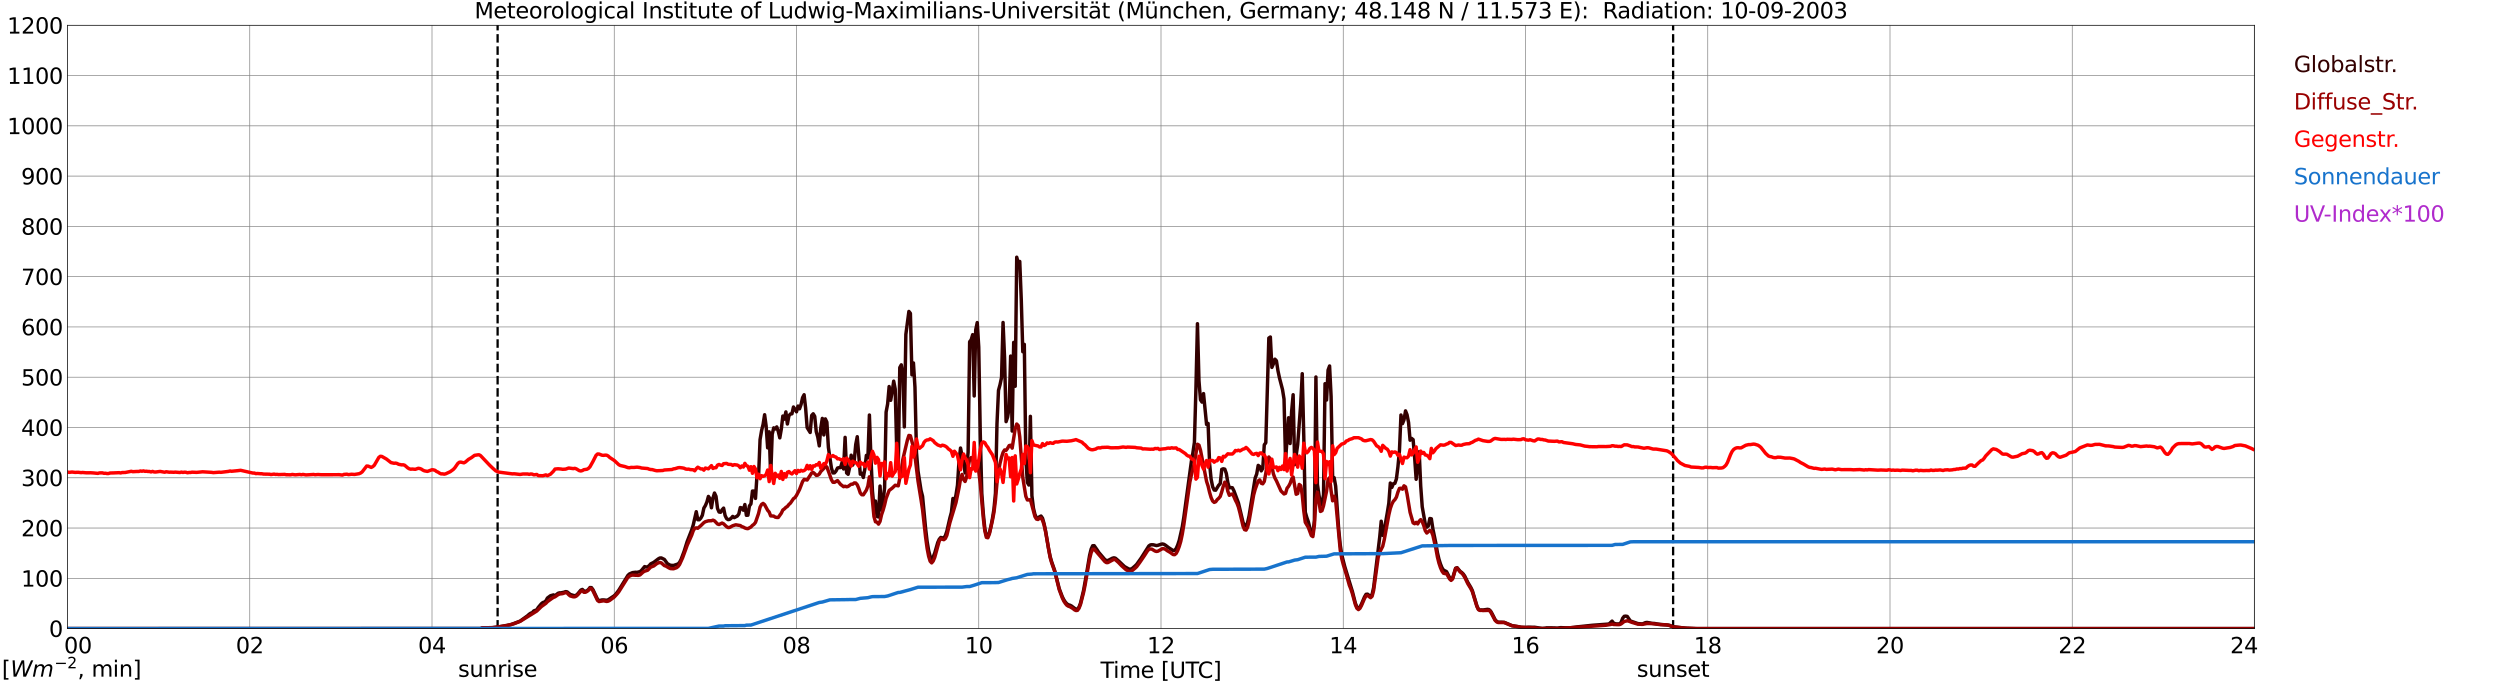 <?xml version="1.0" encoding="utf-8" standalone="no"?>
<!DOCTYPE svg PUBLIC "-//W3C//DTD SVG 1.1//EN"
  "http://www.w3.org/Graphics/SVG/1.1/DTD/svg11.dtd">
<svg xmlns:xlink="http://www.w3.org/1999/xlink" width="1085.4pt" height="296.64pt" viewBox="0 0 1085.4 296.64" xmlns="http://www.w3.org/2000/svg" version="1.1">
 <defs>
  <style type="text/css">*{stroke-linejoin: round; stroke-linecap: butt}</style>
 </defs>
 <g id="figure_1">
  <g id="patch_1">
   <path d="M 0 296.64 
L 1085.4 296.64 
L 1085.4 0 
L 0 0 
z
" style="fill: #ffffff"/>
  </g>
  <g id="axes_1">
   <g id="patch_2">
    <path d="M 29.306 272.909 
L 978.814 272.909 
L 978.814 10.976 
L 29.306 10.976 
z
" style="fill: #ffffff"/>
   </g>
   <g id="patch_3">
    <path d="M 978.814 272.909 
L 978.814 272.909 
L 978.814 10.976 
L 978.814 10.976 
z
" clip-path="url(#p6e7c98664d)" style="fill: #d3d3d3; opacity: 0.25; stroke: #d3d3d3; stroke-linejoin: miter"/>
   </g>
   <g id="matplotlib.axis_1">
    <g id="xtick_1">
     <g id="line2d_1">
      <path d="M 29.306 272.909 
L 29.306 10.976 
" clip-path="url(#p6e7c98664d)" style="fill: none; stroke: #808080; stroke-width: 0.3; stroke-linecap: square"/>
     </g>
     <g id="line2d_2"/>
     <g id="text_1">
      <!--    00 -->
      <g transform="translate(18.733 283.627) scale(0.095 -0.095)">
       <defs>
        <path id="DejaVuSans-20" transform="scale(0.016)"/>
        <path id="DejaVuSans-30" d="M 2034 4250 
Q 1547 4250 1301 3770 
Q 1056 3291 1056 2328 
Q 1056 1369 1301 889 
Q 1547 409 2034 409 
Q 2525 409 2770 889 
Q 3016 1369 3016 2328 
Q 3016 3291 2770 3770 
Q 2525 4250 2034 4250 
z
M 2034 4750 
Q 2819 4750 3233 4129 
Q 3647 3509 3647 2328 
Q 3647 1150 3233 529 
Q 2819 -91 2034 -91 
Q 1250 -91 836 529 
Q 422 1150 422 2328 
Q 422 3509 836 4129 
Q 1250 4750 2034 4750 
z
" transform="scale(0.016)"/>
       </defs>
       <use xlink:href="#DejaVuSans-20"/>
       <use xlink:href="#DejaVuSans-20" transform="translate(31.787 0)"/>
       <use xlink:href="#DejaVuSans-20" transform="translate(63.574 0)"/>
       <use xlink:href="#DejaVuSans-30" transform="translate(95.361 0)"/>
       <use xlink:href="#DejaVuSans-30" transform="translate(158.984 0)"/>
      </g>
     </g>
    </g>
    <g id="xtick_2">
     <g id="line2d_3">
      <path d="M 108.431 272.909 
L 108.431 10.976 
" clip-path="url(#p6e7c98664d)" style="fill: none; stroke: #808080; stroke-width: 0.3; stroke-linecap: square"/>
     </g>
     <g id="line2d_4"/>
     <g id="text_2">
      <!-- 02 -->
      <g transform="translate(102.387 283.627) scale(0.095 -0.095)">
       <defs>
        <path id="DejaVuSans-32" d="M 1228 531 
L 3431 531 
L 3431 0 
L 469 0 
L 469 531 
Q 828 903 1448 1529 
Q 2069 2156 2228 2338 
Q 2531 2678 2651 2914 
Q 2772 3150 2772 3378 
Q 2772 3750 2511 3984 
Q 2250 4219 1831 4219 
Q 1534 4219 1204 4116 
Q 875 4013 500 3803 
L 500 4441 
Q 881 4594 1212 4672 
Q 1544 4750 1819 4750 
Q 2544 4750 2975 4387 
Q 3406 4025 3406 3419 
Q 3406 3131 3298 2873 
Q 3191 2616 2906 2266 
Q 2828 2175 2409 1742 
Q 1991 1309 1228 531 
z
" transform="scale(0.016)"/>
       </defs>
       <use xlink:href="#DejaVuSans-30"/>
       <use xlink:href="#DejaVuSans-32" transform="translate(63.623 0)"/>
      </g>
     </g>
    </g>
    <g id="xtick_3">
     <g id="line2d_5">
      <path d="M 187.557 272.909 
L 187.557 10.976 
" clip-path="url(#p6e7c98664d)" style="fill: none; stroke: #808080; stroke-width: 0.3; stroke-linecap: square"/>
     </g>
     <g id="line2d_6"/>
     <g id="text_3">
      <!-- 04 -->
      <g transform="translate(181.513 283.627) scale(0.095 -0.095)">
       <defs>
        <path id="DejaVuSans-34" d="M 2419 4116 
L 825 1625 
L 2419 1625 
L 2419 4116 
z
M 2253 4666 
L 3047 4666 
L 3047 1625 
L 3713 1625 
L 3713 1100 
L 3047 1100 
L 3047 0 
L 2419 0 
L 2419 1100 
L 313 1100 
L 313 1709 
L 2253 4666 
z
" transform="scale(0.016)"/>
       </defs>
       <use xlink:href="#DejaVuSans-30"/>
       <use xlink:href="#DejaVuSans-34" transform="translate(63.623 0)"/>
      </g>
     </g>
    </g>
    <g id="xtick_4">
     <g id="line2d_7">
      <path d="M 266.683 272.909 
L 266.683 10.976 
" clip-path="url(#p6e7c98664d)" style="fill: none; stroke: #808080; stroke-width: 0.3; stroke-linecap: square"/>
     </g>
     <g id="line2d_8"/>
     <g id="text_4">
      <!-- 06 -->
      <g transform="translate(260.638 283.627) scale(0.095 -0.095)">
       <defs>
        <path id="DejaVuSans-36" d="M 2113 2584 
Q 1688 2584 1439 2293 
Q 1191 2003 1191 1497 
Q 1191 994 1439 701 
Q 1688 409 2113 409 
Q 2538 409 2786 701 
Q 3034 994 3034 1497 
Q 3034 2003 2786 2293 
Q 2538 2584 2113 2584 
z
M 3366 4563 
L 3366 3988 
Q 3128 4100 2886 4159 
Q 2644 4219 2406 4219 
Q 1781 4219 1451 3797 
Q 1122 3375 1075 2522 
Q 1259 2794 1537 2939 
Q 1816 3084 2150 3084 
Q 2853 3084 3261 2657 
Q 3669 2231 3669 1497 
Q 3669 778 3244 343 
Q 2819 -91 2113 -91 
Q 1303 -91 875 529 
Q 447 1150 447 2328 
Q 447 3434 972 4092 
Q 1497 4750 2381 4750 
Q 2619 4750 2861 4703 
Q 3103 4656 3366 4563 
z
" transform="scale(0.016)"/>
       </defs>
       <use xlink:href="#DejaVuSans-30"/>
       <use xlink:href="#DejaVuSans-36" transform="translate(63.623 0)"/>
      </g>
     </g>
    </g>
    <g id="xtick_5">
     <g id="line2d_9">
      <path d="M 345.808 272.909 
L 345.808 10.976 
" clip-path="url(#p6e7c98664d)" style="fill: none; stroke: #808080; stroke-width: 0.3; stroke-linecap: square"/>
     </g>
     <g id="line2d_10"/>
     <g id="text_5">
      <!-- 08 -->
      <g transform="translate(339.764 283.627) scale(0.095 -0.095)">
       <defs>
        <path id="DejaVuSans-38" d="M 2034 2216 
Q 1584 2216 1326 1975 
Q 1069 1734 1069 1313 
Q 1069 891 1326 650 
Q 1584 409 2034 409 
Q 2484 409 2743 651 
Q 3003 894 3003 1313 
Q 3003 1734 2745 1975 
Q 2488 2216 2034 2216 
z
M 1403 2484 
Q 997 2584 770 2862 
Q 544 3141 544 3541 
Q 544 4100 942 4425 
Q 1341 4750 2034 4750 
Q 2731 4750 3128 4425 
Q 3525 4100 3525 3541 
Q 3525 3141 3298 2862 
Q 3072 2584 2669 2484 
Q 3125 2378 3379 2068 
Q 3634 1759 3634 1313 
Q 3634 634 3220 271 
Q 2806 -91 2034 -91 
Q 1263 -91 848 271 
Q 434 634 434 1313 
Q 434 1759 690 2068 
Q 947 2378 1403 2484 
z
M 1172 3481 
Q 1172 3119 1398 2916 
Q 1625 2713 2034 2713 
Q 2441 2713 2670 2916 
Q 2900 3119 2900 3481 
Q 2900 3844 2670 4047 
Q 2441 4250 2034 4250 
Q 1625 4250 1398 4047 
Q 1172 3844 1172 3481 
z
" transform="scale(0.016)"/>
       </defs>
       <use xlink:href="#DejaVuSans-30"/>
       <use xlink:href="#DejaVuSans-38" transform="translate(63.623 0)"/>
      </g>
     </g>
    </g>
    <g id="xtick_6">
     <g id="line2d_11">
      <path d="M 424.934 272.909 
L 424.934 10.976 
" clip-path="url(#p6e7c98664d)" style="fill: none; stroke: #808080; stroke-width: 0.3; stroke-linecap: square"/>
     </g>
     <g id="line2d_12"/>
     <g id="text_6">
      <!-- 10 -->
      <g transform="translate(418.89 283.627) scale(0.095 -0.095)">
       <defs>
        <path id="DejaVuSans-31" d="M 794 531 
L 1825 531 
L 1825 4091 
L 703 3866 
L 703 4441 
L 1819 4666 
L 2450 4666 
L 2450 531 
L 3481 531 
L 3481 0 
L 794 0 
L 794 531 
z
" transform="scale(0.016)"/>
       </defs>
       <use xlink:href="#DejaVuSans-31"/>
       <use xlink:href="#DejaVuSans-30" transform="translate(63.623 0)"/>
      </g>
     </g>
    </g>
    <g id="xtick_7">
     <g id="line2d_13">
      <path d="M 504.06 272.909 
L 504.06 10.976 
" clip-path="url(#p6e7c98664d)" style="fill: none; stroke: #808080; stroke-width: 0.3; stroke-linecap: square"/>
     </g>
     <g id="line2d_14"/>
     <g id="text_7">
      <!-- 12 -->
      <g transform="translate(498.015 283.627) scale(0.095 -0.095)">
       <use xlink:href="#DejaVuSans-31"/>
       <use xlink:href="#DejaVuSans-32" transform="translate(63.623 0)"/>
      </g>
     </g>
    </g>
    <g id="xtick_8">
     <g id="line2d_15">
      <path d="M 583.185 272.909 
L 583.185 10.976 
" clip-path="url(#p6e7c98664d)" style="fill: none; stroke: #808080; stroke-width: 0.3; stroke-linecap: square"/>
     </g>
     <g id="line2d_16"/>
     <g id="text_8">
      <!-- 14 -->
      <g transform="translate(577.141 283.627) scale(0.095 -0.095)">
       <use xlink:href="#DejaVuSans-31"/>
       <use xlink:href="#DejaVuSans-34" transform="translate(63.623 0)"/>
      </g>
     </g>
    </g>
    <g id="xtick_9">
     <g id="line2d_17">
      <path d="M 662.311 272.909 
L 662.311 10.976 
" clip-path="url(#p6e7c98664d)" style="fill: none; stroke: #808080; stroke-width: 0.3; stroke-linecap: square"/>
     </g>
     <g id="line2d_18"/>
     <g id="text_9">
      <!-- 16 -->
      <g transform="translate(656.267 283.627) scale(0.095 -0.095)">
       <use xlink:href="#DejaVuSans-31"/>
       <use xlink:href="#DejaVuSans-36" transform="translate(63.623 0)"/>
      </g>
     </g>
    </g>
    <g id="xtick_10">
     <g id="line2d_19">
      <path d="M 741.437 272.909 
L 741.437 10.976 
" clip-path="url(#p6e7c98664d)" style="fill: none; stroke: #808080; stroke-width: 0.3; stroke-linecap: square"/>
     </g>
     <g id="line2d_20"/>
     <g id="text_10">
      <!-- 18 -->
      <g transform="translate(735.392 283.627) scale(0.095 -0.095)">
       <use xlink:href="#DejaVuSans-31"/>
       <use xlink:href="#DejaVuSans-38" transform="translate(63.623 0)"/>
      </g>
     </g>
    </g>
    <g id="xtick_11">
     <g id="line2d_21">
      <path d="M 820.562 272.909 
L 820.562 10.976 
" clip-path="url(#p6e7c98664d)" style="fill: none; stroke: #808080; stroke-width: 0.3; stroke-linecap: square"/>
     </g>
     <g id="line2d_22"/>
     <g id="text_11">
      <!-- 20 -->
      <g transform="translate(814.518 283.627) scale(0.095 -0.095)">
       <use xlink:href="#DejaVuSans-32"/>
       <use xlink:href="#DejaVuSans-30" transform="translate(63.623 0)"/>
      </g>
     </g>
    </g>
    <g id="xtick_12">
     <g id="line2d_23">
      <path d="M 899.688 272.909 
L 899.688 10.976 
" clip-path="url(#p6e7c98664d)" style="fill: none; stroke: #808080; stroke-width: 0.3; stroke-linecap: square"/>
     </g>
     <g id="line2d_24"/>
     <g id="text_12">
      <!-- 22 -->
      <g transform="translate(893.644 283.627) scale(0.095 -0.095)">
       <use xlink:href="#DejaVuSans-32"/>
       <use xlink:href="#DejaVuSans-32" transform="translate(63.623 0)"/>
      </g>
     </g>
    </g>
    <g id="xtick_13">
     <g id="line2d_25">
      <path d="M 978.814 272.909 
L 978.814 10.976 
" clip-path="url(#p6e7c98664d)" style="fill: none; stroke: #808080; stroke-width: 0.3; stroke-linecap: square"/>
     </g>
     <g id="line2d_26"/>
     <g id="text_13">
      <!-- 24    -->
      <g transform="translate(968.241 283.627) scale(0.095 -0.095)">
       <use xlink:href="#DejaVuSans-32"/>
       <use xlink:href="#DejaVuSans-34" transform="translate(63.623 0)"/>
       <use xlink:href="#DejaVuSans-20" transform="translate(127.246 0)"/>
       <use xlink:href="#DejaVuSans-20" transform="translate(159.033 0)"/>
       <use xlink:href="#DejaVuSans-20" transform="translate(190.82 0)"/>
      </g>
     </g>
    </g>
    <g id="text_14">
     <!-- Time [UTC] -->
     <g transform="translate(477.806 294.322) scale(0.095 -0.095)">
      <defs>
       <path id="DejaVuSans-54" d="M -19 4666 
L 3928 4666 
L 3928 4134 
L 2272 4134 
L 2272 0 
L 1638 0 
L 1638 4134 
L -19 4134 
L -19 4666 
z
" transform="scale(0.016)"/>
       <path id="DejaVuSans-69" d="M 603 3500 
L 1178 3500 
L 1178 0 
L 603 0 
L 603 3500 
z
M 603 4863 
L 1178 4863 
L 1178 4134 
L 603 4134 
L 603 4863 
z
" transform="scale(0.016)"/>
       <path id="DejaVuSans-6d" d="M 3328 2828 
Q 3544 3216 3844 3400 
Q 4144 3584 4550 3584 
Q 5097 3584 5394 3201 
Q 5691 2819 5691 2113 
L 5691 0 
L 5113 0 
L 5113 2094 
Q 5113 2597 4934 2840 
Q 4756 3084 4391 3084 
Q 3944 3084 3684 2787 
Q 3425 2491 3425 1978 
L 3425 0 
L 2847 0 
L 2847 2094 
Q 2847 2600 2669 2842 
Q 2491 3084 2119 3084 
Q 1678 3084 1418 2786 
Q 1159 2488 1159 1978 
L 1159 0 
L 581 0 
L 581 3500 
L 1159 3500 
L 1159 2956 
Q 1356 3278 1631 3431 
Q 1906 3584 2284 3584 
Q 2666 3584 2933 3390 
Q 3200 3197 3328 2828 
z
" transform="scale(0.016)"/>
       <path id="DejaVuSans-65" d="M 3597 1894 
L 3597 1613 
L 953 1613 
Q 991 1019 1311 708 
Q 1631 397 2203 397 
Q 2534 397 2845 478 
Q 3156 559 3463 722 
L 3463 178 
Q 3153 47 2828 -22 
Q 2503 -91 2169 -91 
Q 1331 -91 842 396 
Q 353 884 353 1716 
Q 353 2575 817 3079 
Q 1281 3584 2069 3584 
Q 2775 3584 3186 3129 
Q 3597 2675 3597 1894 
z
M 3022 2063 
Q 3016 2534 2758 2815 
Q 2500 3097 2075 3097 
Q 1594 3097 1305 2825 
Q 1016 2553 972 2059 
L 3022 2063 
z
" transform="scale(0.016)"/>
       <path id="DejaVuSans-5b" d="M 550 4863 
L 1875 4863 
L 1875 4416 
L 1125 4416 
L 1125 -397 
L 1875 -397 
L 1875 -844 
L 550 -844 
L 550 4863 
z
" transform="scale(0.016)"/>
       <path id="DejaVuSans-55" d="M 556 4666 
L 1191 4666 
L 1191 1831 
Q 1191 1081 1462 751 
Q 1734 422 2344 422 
Q 2950 422 3222 751 
Q 3494 1081 3494 1831 
L 3494 4666 
L 4128 4666 
L 4128 1753 
Q 4128 841 3676 375 
Q 3225 -91 2344 -91 
Q 1459 -91 1007 375 
Q 556 841 556 1753 
L 556 4666 
z
" transform="scale(0.016)"/>
       <path id="DejaVuSans-43" d="M 4122 4306 
L 4122 3641 
Q 3803 3938 3442 4084 
Q 3081 4231 2675 4231 
Q 1875 4231 1450 3742 
Q 1025 3253 1025 2328 
Q 1025 1406 1450 917 
Q 1875 428 2675 428 
Q 3081 428 3442 575 
Q 3803 722 4122 1019 
L 4122 359 
Q 3791 134 3420 21 
Q 3050 -91 2638 -91 
Q 1578 -91 968 557 
Q 359 1206 359 2328 
Q 359 3453 968 4101 
Q 1578 4750 2638 4750 
Q 3056 4750 3426 4639 
Q 3797 4528 4122 4306 
z
" transform="scale(0.016)"/>
       <path id="DejaVuSans-5d" d="M 1947 4863 
L 1947 -844 
L 622 -844 
L 622 -397 
L 1369 -397 
L 1369 4416 
L 622 4416 
L 622 4863 
L 1947 4863 
z
" transform="scale(0.016)"/>
      </defs>
      <use xlink:href="#DejaVuSans-54"/>
      <use xlink:href="#DejaVuSans-69" transform="translate(57.959 0)"/>
      <use xlink:href="#DejaVuSans-6d" transform="translate(85.742 0)"/>
      <use xlink:href="#DejaVuSans-65" transform="translate(183.154 0)"/>
      <use xlink:href="#DejaVuSans-20" transform="translate(244.678 0)"/>
      <use xlink:href="#DejaVuSans-5b" transform="translate(276.465 0)"/>
      <use xlink:href="#DejaVuSans-55" transform="translate(315.479 0)"/>
      <use xlink:href="#DejaVuSans-54" transform="translate(388.672 0)"/>
      <use xlink:href="#DejaVuSans-43" transform="translate(443.881 0)"/>
      <use xlink:href="#DejaVuSans-5d" transform="translate(513.705 0)"/>
     </g>
    </g>
   </g>
   <g id="matplotlib.axis_2">
    <g id="ytick_1">
     <g id="line2d_27">
      <path d="M 29.306 272.909 
L 978.814 272.909 
" clip-path="url(#p6e7c98664d)" style="fill: none; stroke: #808080; stroke-width: 0.3; stroke-linecap: square"/>
     </g>
     <g id="line2d_28"/>
     <g id="text_15">
      <!-- 0 -->
      <g transform="translate(21.261 276.518) scale(0.095 -0.095)">
       <use xlink:href="#DejaVuSans-30"/>
      </g>
     </g>
    </g>
    <g id="ytick_2">
     <g id="line2d_29">
      <path d="M 29.306 251.081 
L 978.814 251.081 
" clip-path="url(#p6e7c98664d)" style="fill: none; stroke: #808080; stroke-width: 0.3; stroke-linecap: square"/>
     </g>
     <g id="line2d_30"/>
     <g id="text_16">
      <!-- 100 -->
      <g transform="translate(9.173 254.69) scale(0.095 -0.095)">
       <use xlink:href="#DejaVuSans-31"/>
       <use xlink:href="#DejaVuSans-30" transform="translate(63.623 0)"/>
       <use xlink:href="#DejaVuSans-30" transform="translate(127.246 0)"/>
      </g>
     </g>
    </g>
    <g id="ytick_3">
     <g id="line2d_31">
      <path d="M 29.306 229.253 
L 978.814 229.253 
" clip-path="url(#p6e7c98664d)" style="fill: none; stroke: #808080; stroke-width: 0.3; stroke-linecap: square"/>
     </g>
     <g id="line2d_32"/>
     <g id="text_17">
      <!-- 200 -->
      <g transform="translate(9.173 232.863) scale(0.095 -0.095)">
       <use xlink:href="#DejaVuSans-32"/>
       <use xlink:href="#DejaVuSans-30" transform="translate(63.623 0)"/>
       <use xlink:href="#DejaVuSans-30" transform="translate(127.246 0)"/>
      </g>
     </g>
    </g>
    <g id="ytick_4">
     <g id="line2d_33">
      <path d="M 29.306 207.426 
L 978.814 207.426 
" clip-path="url(#p6e7c98664d)" style="fill: none; stroke: #808080; stroke-width: 0.3; stroke-linecap: square"/>
     </g>
     <g id="line2d_34"/>
     <g id="text_18">
      <!-- 300 -->
      <g transform="translate(9.173 211.035) scale(0.095 -0.095)">
       <defs>
        <path id="DejaVuSans-33" d="M 2597 2516 
Q 3050 2419 3304 2112 
Q 3559 1806 3559 1356 
Q 3559 666 3084 287 
Q 2609 -91 1734 -91 
Q 1441 -91 1130 -33 
Q 819 25 488 141 
L 488 750 
Q 750 597 1062 519 
Q 1375 441 1716 441 
Q 2309 441 2620 675 
Q 2931 909 2931 1356 
Q 2931 1769 2642 2001 
Q 2353 2234 1838 2234 
L 1294 2234 
L 1294 2753 
L 1863 2753 
Q 2328 2753 2575 2939 
Q 2822 3125 2822 3475 
Q 2822 3834 2567 4026 
Q 2313 4219 1838 4219 
Q 1578 4219 1281 4162 
Q 984 4106 628 3988 
L 628 4550 
Q 988 4650 1302 4700 
Q 1616 4750 1894 4750 
Q 2613 4750 3031 4423 
Q 3450 4097 3450 3541 
Q 3450 3153 3228 2886 
Q 3006 2619 2597 2516 
z
" transform="scale(0.016)"/>
       </defs>
       <use xlink:href="#DejaVuSans-33"/>
       <use xlink:href="#DejaVuSans-30" transform="translate(63.623 0)"/>
       <use xlink:href="#DejaVuSans-30" transform="translate(127.246 0)"/>
      </g>
     </g>
    </g>
    <g id="ytick_5">
     <g id="line2d_35">
      <path d="M 29.306 185.598 
L 978.814 185.598 
" clip-path="url(#p6e7c98664d)" style="fill: none; stroke: #808080; stroke-width: 0.3; stroke-linecap: square"/>
     </g>
     <g id="line2d_36"/>
     <g id="text_19">
      <!-- 400 -->
      <g transform="translate(9.173 189.207) scale(0.095 -0.095)">
       <use xlink:href="#DejaVuSans-34"/>
       <use xlink:href="#DejaVuSans-30" transform="translate(63.623 0)"/>
       <use xlink:href="#DejaVuSans-30" transform="translate(127.246 0)"/>
      </g>
     </g>
    </g>
    <g id="ytick_6">
     <g id="line2d_37">
      <path d="M 29.306 163.77 
L 978.814 163.77 
" clip-path="url(#p6e7c98664d)" style="fill: none; stroke: #808080; stroke-width: 0.3; stroke-linecap: square"/>
     </g>
     <g id="line2d_38"/>
     <g id="text_20">
      <!-- 500 -->
      <g transform="translate(9.173 167.379) scale(0.095 -0.095)">
       <defs>
        <path id="DejaVuSans-35" d="M 691 4666 
L 3169 4666 
L 3169 4134 
L 1269 4134 
L 1269 2991 
Q 1406 3038 1543 3061 
Q 1681 3084 1819 3084 
Q 2600 3084 3056 2656 
Q 3513 2228 3513 1497 
Q 3513 744 3044 326 
Q 2575 -91 1722 -91 
Q 1428 -91 1123 -41 
Q 819 9 494 109 
L 494 744 
Q 775 591 1075 516 
Q 1375 441 1709 441 
Q 2250 441 2565 725 
Q 2881 1009 2881 1497 
Q 2881 1984 2565 2268 
Q 2250 2553 1709 2553 
Q 1456 2553 1204 2497 
Q 953 2441 691 2322 
L 691 4666 
z
" transform="scale(0.016)"/>
       </defs>
       <use xlink:href="#DejaVuSans-35"/>
       <use xlink:href="#DejaVuSans-30" transform="translate(63.623 0)"/>
       <use xlink:href="#DejaVuSans-30" transform="translate(127.246 0)"/>
      </g>
     </g>
    </g>
    <g id="ytick_7">
     <g id="line2d_39">
      <path d="M 29.306 141.942 
L 978.814 141.942 
" clip-path="url(#p6e7c98664d)" style="fill: none; stroke: #808080; stroke-width: 0.3; stroke-linecap: square"/>
     </g>
     <g id="line2d_40"/>
     <g id="text_21">
      <!-- 600 -->
      <g transform="translate(9.173 145.551) scale(0.095 -0.095)">
       <use xlink:href="#DejaVuSans-36"/>
       <use xlink:href="#DejaVuSans-30" transform="translate(63.623 0)"/>
       <use xlink:href="#DejaVuSans-30" transform="translate(127.246 0)"/>
      </g>
     </g>
    </g>
    <g id="ytick_8">
     <g id="line2d_41">
      <path d="M 29.306 120.114 
L 978.814 120.114 
" clip-path="url(#p6e7c98664d)" style="fill: none; stroke: #808080; stroke-width: 0.3; stroke-linecap: square"/>
     </g>
     <g id="line2d_42"/>
     <g id="text_22">
      <!-- 700 -->
      <g transform="translate(9.173 123.724) scale(0.095 -0.095)">
       <defs>
        <path id="DejaVuSans-37" d="M 525 4666 
L 3525 4666 
L 3525 4397 
L 1831 0 
L 1172 0 
L 2766 4134 
L 525 4134 
L 525 4666 
z
" transform="scale(0.016)"/>
       </defs>
       <use xlink:href="#DejaVuSans-37"/>
       <use xlink:href="#DejaVuSans-30" transform="translate(63.623 0)"/>
       <use xlink:href="#DejaVuSans-30" transform="translate(127.246 0)"/>
      </g>
     </g>
    </g>
    <g id="ytick_9">
     <g id="line2d_43">
      <path d="M 29.306 98.287 
L 978.814 98.287 
" clip-path="url(#p6e7c98664d)" style="fill: none; stroke: #808080; stroke-width: 0.3; stroke-linecap: square"/>
     </g>
     <g id="line2d_44"/>
     <g id="text_23">
      <!-- 800 -->
      <g transform="translate(9.173 101.896) scale(0.095 -0.095)">
       <use xlink:href="#DejaVuSans-38"/>
       <use xlink:href="#DejaVuSans-30" transform="translate(63.623 0)"/>
       <use xlink:href="#DejaVuSans-30" transform="translate(127.246 0)"/>
      </g>
     </g>
    </g>
    <g id="ytick_10">
     <g id="line2d_45">
      <path d="M 29.306 76.459 
L 978.814 76.459 
" clip-path="url(#p6e7c98664d)" style="fill: none; stroke: #808080; stroke-width: 0.3; stroke-linecap: square"/>
     </g>
     <g id="line2d_46"/>
     <g id="text_24">
      <!-- 900 -->
      <g transform="translate(9.173 80.068) scale(0.095 -0.095)">
       <defs>
        <path id="DejaVuSans-39" d="M 703 97 
L 703 672 
Q 941 559 1184 500 
Q 1428 441 1663 441 
Q 2288 441 2617 861 
Q 2947 1281 2994 2138 
Q 2813 1869 2534 1725 
Q 2256 1581 1919 1581 
Q 1219 1581 811 2004 
Q 403 2428 403 3163 
Q 403 3881 828 4315 
Q 1253 4750 1959 4750 
Q 2769 4750 3195 4129 
Q 3622 3509 3622 2328 
Q 3622 1225 3098 567 
Q 2575 -91 1691 -91 
Q 1453 -91 1209 -44 
Q 966 3 703 97 
z
M 1959 2075 
Q 2384 2075 2632 2365 
Q 2881 2656 2881 3163 
Q 2881 3666 2632 3958 
Q 2384 4250 1959 4250 
Q 1534 4250 1286 3958 
Q 1038 3666 1038 3163 
Q 1038 2656 1286 2365 
Q 1534 2075 1959 2075 
z
" transform="scale(0.016)"/>
       </defs>
       <use xlink:href="#DejaVuSans-39"/>
       <use xlink:href="#DejaVuSans-30" transform="translate(63.623 0)"/>
       <use xlink:href="#DejaVuSans-30" transform="translate(127.246 0)"/>
      </g>
     </g>
    </g>
    <g id="ytick_11">
     <g id="line2d_47">
      <path d="M 29.306 54.631 
L 978.814 54.631 
" clip-path="url(#p6e7c98664d)" style="fill: none; stroke: #808080; stroke-width: 0.3; stroke-linecap: square"/>
     </g>
     <g id="line2d_48"/>
     <g id="text_25">
      <!-- 1000 -->
      <g transform="translate(3.128 58.24) scale(0.095 -0.095)">
       <use xlink:href="#DejaVuSans-31"/>
       <use xlink:href="#DejaVuSans-30" transform="translate(63.623 0)"/>
       <use xlink:href="#DejaVuSans-30" transform="translate(127.246 0)"/>
       <use xlink:href="#DejaVuSans-30" transform="translate(190.869 0)"/>
      </g>
     </g>
    </g>
    <g id="ytick_12">
     <g id="line2d_49">
      <path d="M 29.306 32.803 
L 978.814 32.803 
" clip-path="url(#p6e7c98664d)" style="fill: none; stroke: #808080; stroke-width: 0.3; stroke-linecap: square"/>
     </g>
     <g id="line2d_50"/>
     <g id="text_26">
      <!-- 1100 -->
      <g transform="translate(3.128 36.413) scale(0.095 -0.095)">
       <use xlink:href="#DejaVuSans-31"/>
       <use xlink:href="#DejaVuSans-31" transform="translate(63.623 0)"/>
       <use xlink:href="#DejaVuSans-30" transform="translate(127.246 0)"/>
       <use xlink:href="#DejaVuSans-30" transform="translate(190.869 0)"/>
      </g>
     </g>
    </g>
    <g id="ytick_13">
     <g id="line2d_51">
      <path d="M 29.306 10.976 
L 978.814 10.976 
" clip-path="url(#p6e7c98664d)" style="fill: none; stroke: #808080; stroke-width: 0.3; stroke-linecap: square"/>
     </g>
     <g id="line2d_52"/>
     <g id="text_27">
      <!-- 1200 -->
      <g transform="translate(3.128 14.585) scale(0.095 -0.095)">
       <use xlink:href="#DejaVuSans-31"/>
       <use xlink:href="#DejaVuSans-32" transform="translate(63.623 0)"/>
       <use xlink:href="#DejaVuSans-30" transform="translate(127.246 0)"/>
       <use xlink:href="#DejaVuSans-30" transform="translate(190.869 0)"/>
      </g>
     </g>
    </g>
   </g>
   <g id="line2d_53">
    <path d="M 216.042 272.909 
L 216.042 10.976 
" clip-path="url(#p6e7c98664d)" style="fill: none; stroke-dasharray: 3.7,1.6; stroke-dashoffset: 0; stroke: #000000"/>
   </g>
   <g id="line2d_54">
    <path d="M 726.403 272.909 
L 726.403 10.976 
" clip-path="url(#p6e7c98664d)" style="fill: none; stroke-dasharray: 3.7,1.6; stroke-dashoffset: 0; stroke: #000000"/>
   </g>
   <g id="line2d_55">
    <path d="M 29.306 272.909 
L 208.657 272.909 
L 209.317 272.658 
L 211.295 272.616 
L 213.273 272.536 
L 215.91 272.289 
L 221.845 271.184 
L 225.801 269.67 
L 229.098 267.293 
L 229.757 266.679 
L 230.417 266.23 
L 231.076 266.024 
L 231.736 265.245 
L 233.054 264.754 
L 233.714 263.689 
L 235.033 262.132 
L 235.692 261.602 
L 236.351 261.397 
L 237.011 260.864 
L 237.67 259.635 
L 238.989 258.653 
L 240.308 258.284 
L 240.967 258.612 
L 242.286 257.588 
L 242.945 257.383 
L 243.604 257.383 
L 244.923 257.097 
L 245.583 256.85 
L 246.242 256.972 
L 247.561 258.079 
L 248.88 258.489 
L 249.539 258.653 
L 250.198 258.406 
L 250.858 257.793 
L 252.176 256.195 
L 252.836 255.909 
L 253.495 256.564 
L 254.155 256.728 
L 254.814 256.481 
L 255.473 255.949 
L 256.133 255.089 
L 256.792 255.13 
L 257.451 256.032 
L 259.43 260.209 
L 260.089 260.781 
L 261.408 260.454 
L 262.067 260.454 
L 263.386 260.618 
L 264.045 260.412 
L 266.683 258.653 
L 267.342 257.996 
L 268.661 256.237 
L 272.617 249.806 
L 273.277 249.193 
L 274.595 248.619 
L 275.914 248.455 
L 276.573 248.497 
L 277.892 248.169 
L 278.552 247.595 
L 279.87 245.997 
L 280.53 246.203 
L 281.189 246.08 
L 281.849 245.589 
L 282.508 244.81 
L 283.827 244.155 
L 285.805 242.64 
L 286.464 242.271 
L 287.124 242.23 
L 288.442 242.885 
L 289.761 244.729 
L 291.08 245.425 
L 292.399 245.506 
L 294.377 244.851 
L 295.036 244.155 
L 295.696 242.885 
L 297.014 239.364 
L 298.333 235.145 
L 300.311 230.067 
L 300.971 227.937 
L 302.289 222.164 
L 302.949 225.645 
L 303.608 225.645 
L 304.267 224.949 
L 304.927 223.72 
L 305.586 220.607 
L 306.246 219.501 
L 306.905 217.946 
L 307.564 215.53 
L 308.224 216.471 
L 308.883 220.444 
L 309.543 216.226 
L 310.202 214.055 
L 310.861 215.489 
L 311.521 220.771 
L 312.18 222.286 
L 312.839 222.41 
L 313.499 221.345 
L 314.158 220.607 
L 314.818 223.842 
L 315.477 225.193 
L 316.136 225.604 
L 316.796 225.481 
L 317.455 224.99 
L 318.114 224.211 
L 318.774 224.744 
L 320.093 224.047 
L 320.752 223.187 
L 321.411 220.361 
L 322.071 220.527 
L 322.73 221.509 
L 323.39 219.051 
L 324.049 223.72 
L 324.708 223.678 
L 325.368 219.667 
L 326.027 218.765 
L 326.686 213.195 
L 327.346 213.195 
L 328.005 216.39 
L 328.665 206.234 
L 329.324 207.094 
L 329.983 190.876 
L 330.643 186.986 
L 331.302 184.242 
L 331.961 180.064 
L 332.621 184.939 
L 333.28 194.438 
L 333.94 187.477 
L 334.599 206.642 
L 335.258 188.542 
L 335.918 185.757 
L 336.577 186.248 
L 337.236 185.347 
L 337.896 187.313 
L 338.555 190.099 
L 339.215 186.29 
L 339.874 180.638 
L 340.533 181.99 
L 341.193 178.836 
L 341.852 184.079 
L 342.512 180.514 
L 343.171 179.737 
L 343.83 179.654 
L 344.49 176.705 
L 345.808 178.794 
L 346.468 176.297 
L 347.127 177.484 
L 347.787 175.601 
L 348.446 172.652 
L 349.105 171.381 
L 349.765 177.157 
L 350.424 185.635 
L 351.743 187.763 
L 352.402 180.35 
L 353.062 179.654 
L 353.721 180.761 
L 354.38 187.394 
L 355.04 189.73 
L 355.699 193.578 
L 356.359 185.716 
L 357.018 181.662 
L 357.677 188.828 
L 358.337 181.865 
L 358.996 183.299 
L 359.655 194.274 
L 360.974 203.202 
L 361.634 205.332 
L 362.293 205.291 
L 362.952 204.514 
L 363.612 203.202 
L 364.271 203.038 
L 364.93 202.997 
L 365.59 200.746 
L 366.249 203.612 
L 366.909 189.893 
L 367.568 205.332 
L 368.227 205.906 
L 368.887 202.874 
L 369.546 197.634 
L 370.206 201.934 
L 370.865 200.131 
L 371.524 192.965 
L 372.184 189.605 
L 373.502 205.865 
L 374.162 205.454 
L 374.821 207.297 
L 375.481 203.654 
L 376.14 197.714 
L 376.799 198.821 
L 377.459 180.187 
L 378.118 198.533 
L 378.777 213.195 
L 379.437 220.158 
L 380.096 217.536 
L 380.756 224.17 
L 381.415 224.458 
L 382.074 211.025 
L 382.734 221.467 
L 383.393 217.658 
L 384.053 211.802 
L 384.712 178.918 
L 385.371 175.395 
L 386.031 167.819 
L 386.69 173.798 
L 387.349 170.03 
L 388.009 165.486 
L 388.668 168.965 
L 389.328 195.872 
L 389.987 203.49 
L 390.646 159.588 
L 391.306 158.4 
L 391.965 162.617 
L 392.624 185.347 
L 393.284 145.173 
L 394.603 135.221 
L 395.262 136.04 
L 395.921 162.742 
L 396.581 157.582 
L 397.24 168.105 
L 397.899 196.363 
L 398.559 204.472 
L 399.878 212.909 
L 400.537 215.489 
L 401.856 229.413 
L 402.515 235.064 
L 403.175 238.995 
L 403.834 241.617 
L 404.493 242.557 
L 405.153 241.78 
L 405.812 240.141 
L 407.131 235.555 
L 407.79 234.121 
L 408.45 233.344 
L 409.109 233.508 
L 409.768 233.549 
L 410.428 232.606 
L 411.087 230.642 
L 412.406 224.866 
L 413.065 222.41 
L 413.725 216.429 
L 414.384 218.027 
L 415.043 214.915 
L 415.703 210.656 
L 416.362 200.089 
L 417.022 194.521 
L 417.681 197.92 
L 418.34 200.458 
L 419 205.332 
L 419.659 203.285 
L 420.318 196.363 
L 420.978 148.366 
L 421.637 147.548 
L 422.297 145.295 
L 422.956 171.914 
L 423.615 143.248 
L 424.275 140.054 
L 424.934 150.702 
L 425.593 188.296 
L 426.253 214.138 
L 426.912 222.941 
L 427.572 229.535 
L 428.231 232.525 
L 428.89 232.853 
L 429.55 231.338 
L 430.209 228.633 
L 430.869 225.193 
L 431.528 221.057 
L 432.187 214.138 
L 432.847 184.037 
L 433.506 169.498 
L 434.165 167.042 
L 434.825 163.929 
L 435.484 140.013 
L 436.144 155.451 
L 436.803 183.055 
L 437.462 181.047 
L 438.122 176.952 
L 438.781 154.591 
L 439.44 187.15 
L 440.1 148.654 
L 440.759 167.697 
L 441.419 111.674 
L 442.078 114.09 
L 442.737 113.516 
L 443.397 130.184 
L 444.056 152.708 
L 444.716 149.514 
L 445.375 199.107 
L 446.034 209.469 
L 446.694 210.573 
L 447.353 180.761 
L 448.012 215.201 
L 448.672 220.607 
L 449.331 223.351 
L 449.991 224.824 
L 450.65 225.03 
L 451.309 224.375 
L 451.969 224.047 
L 452.628 224.99 
L 453.287 227.365 
L 453.947 230.478 
L 455.266 238.382 
L 455.925 241.617 
L 456.584 243.908 
L 457.903 247.717 
L 459.881 255.582 
L 461.2 259.061 
L 461.859 260.373 
L 462.519 261.397 
L 463.178 262.132 
L 463.838 262.584 
L 464.497 262.748 
L 465.156 263.075 
L 467.134 264.549 
L 467.794 264.385 
L 468.453 263.608 
L 469.113 261.846 
L 470.431 256.359 
L 471.75 248.946 
L 473.069 241.084 
L 473.728 238.382 
L 474.388 236.948 
L 475.047 236.906 
L 476.366 238.79 
L 477.025 239.814 
L 479.663 242.926 
L 480.322 243.337 
L 480.981 243.378 
L 482.96 242.354 
L 483.619 242.188 
L 484.278 242.354 
L 485.597 243.5 
L 488.235 245.997 
L 490.213 247.104 
L 490.872 247.104 
L 491.532 246.818 
L 492.85 245.67 
L 493.51 245.015 
L 495.488 242.23 
L 498.785 237.028 
L 499.444 236.579 
L 500.103 236.498 
L 500.763 236.537 
L 502.082 236.865 
L 502.741 236.742 
L 504.06 236.293 
L 504.719 236.168 
L 505.379 236.334 
L 506.038 236.742 
L 507.357 237.766 
L 509.335 239.036 
L 509.994 238.914 
L 510.654 238.135 
L 511.313 236.62 
L 511.972 234.614 
L 513.291 228.758 
L 513.95 224.702 
L 517.247 200.336 
L 517.907 196.568 
L 518.566 192.063 
L 519.226 168.474 
L 519.885 140.545 
L 520.544 165.322 
L 521.204 173.595 
L 521.863 174.577 
L 522.522 170.89 
L 523.841 184.282 
L 524.501 183.832 
L 525.16 201.36 
L 525.819 208.035 
L 526.479 211.311 
L 527.138 212.745 
L 527.797 212.826 
L 529.116 210.656 
L 529.776 210.001 
L 530.435 203.776 
L 531.094 203.529 
L 531.754 203.693 
L 532.413 205.537 
L 533.073 209.51 
L 533.732 211.802 
L 534.391 211.68 
L 535.051 211.761 
L 535.71 213.072 
L 537.688 218.396 
L 539.666 226.75 
L 540.326 228.264 
L 540.985 228.347 
L 541.644 226.913 
L 542.304 223.964 
L 544.941 207.543 
L 545.601 205.823 
L 546.26 202.056 
L 546.919 202.547 
L 547.579 204.431 
L 548.238 203.326 
L 548.898 193.128 
L 549.557 192.227 
L 550.876 146.771 
L 551.535 146.319 
L 552.195 159.507 
L 552.854 157.99 
L 553.513 155.943 
L 554.173 156.639 
L 554.832 160.939 
L 555.491 164.052 
L 556.81 169.131 
L 557.47 173.265 
L 558.129 199.845 
L 559.448 181.374 
L 560.107 192.554 
L 560.766 178.672 
L 561.426 171.381 
L 562.085 201.728 
L 562.745 197.714 
L 563.404 193.006 
L 564.723 175.315 
L 565.382 162.251 
L 566.042 189.278 
L 566.701 222.369 
L 567.36 224.661 
L 568.02 226.505 
L 568.679 229.124 
L 569.338 231.255 
L 569.998 231.87 
L 570.657 225.973 
L 571.317 163.683 
L 571.976 210.329 
L 573.295 219.337 
L 573.954 218.477 
L 574.613 214.873 
L 575.273 166.59 
L 575.932 173.675 
L 576.592 160.694 
L 577.251 158.891 
L 577.91 172.161 
L 578.57 207.011 
L 579.229 207.38 
L 579.889 211.066 
L 581.207 229.821 
L 581.867 236.537 
L 582.526 240.837 
L 583.845 245.997 
L 586.482 254.639 
L 587.142 256.769 
L 588.46 261.929 
L 589.12 263.567 
L 589.779 264.099 
L 590.439 263.525 
L 591.098 262.257 
L 592.417 259.144 
L 593.076 258.038 
L 593.736 257.957 
L 594.395 258.489 
L 595.054 258.817 
L 595.714 258.038 
L 596.373 255.089 
L 599.011 233.222 
L 599.67 226.3 
L 600.329 232.442 
L 600.989 230.109 
L 602.307 222.613 
L 602.967 218.518 
L 603.626 209.713 
L 604.286 211.597 
L 604.945 210.001 
L 605.604 209.837 
L 606.264 207.912 
L 606.923 202.669 
L 607.582 195.667 
L 608.242 180.187 
L 608.901 183.915 
L 609.561 182.276 
L 610.22 178.386 
L 610.879 180.064 
L 611.539 183.422 
L 612.198 191.122 
L 612.858 190.343 
L 613.517 190.876 
L 614.176 198.616 
L 614.836 208.076 
L 615.495 201.237 
L 616.154 196.119 
L 616.814 211.025 
L 617.473 220.033 
L 618.792 227.487 
L 619.451 228.88 
L 620.111 228.347 
L 620.77 225.113 
L 621.429 225.235 
L 622.089 229.576 
L 623.408 235.965 
L 624.067 239.938 
L 624.726 242.762 
L 625.386 244.851 
L 626.045 246.488 
L 626.705 247.512 
L 628.023 248.169 
L 629.342 250.749 
L 630.001 251.404 
L 630.661 250.994 
L 631.98 246.694 
L 632.639 246.488 
L 633.958 248.086 
L 634.617 248.538 
L 635.276 249.193 
L 635.936 250.134 
L 637.255 252.838 
L 638.573 255.049 
L 639.233 256.4 
L 641.211 263.034 
L 641.87 264.468 
L 642.53 264.876 
L 643.189 264.795 
L 643.848 264.837 
L 645.827 264.549 
L 646.486 264.673 
L 647.145 265.287 
L 647.805 266.433 
L 649.123 269.054 
L 649.783 269.75 
L 650.442 270.119 
L 651.761 270.119 
L 653.08 270.2 
L 656.377 271.593 
L 657.695 271.839 
L 659.014 272.044 
L 660.333 272.33 
L 662.311 272.413 
L 663.63 272.289 
L 665.608 272.33 
L 666.267 272.33 
L 668.905 272.741 
L 669.564 272.821 
L 670.883 272.699 
L 671.542 272.577 
L 674.839 272.616 
L 676.158 272.699 
L 677.477 272.494 
L 680.114 272.577 
L 681.433 272.577 
L 683.411 272.372 
L 684.73 272.167 
L 686.708 271.961 
L 691.324 271.47 
L 697.918 270.979 
L 698.577 270.896 
L 699.896 269.67 
L 700.555 270.53 
L 701.215 270.774 
L 701.874 270.896 
L 703.193 270.857 
L 703.852 270.119 
L 704.511 268.399 
L 705.171 267.581 
L 705.83 267.498 
L 706.49 267.62 
L 707.808 269.587 
L 711.105 270.733 
L 713.083 270.896 
L 714.402 270.324 
L 715.062 270.241 
L 716.38 270.447 
L 717.04 270.61 
L 718.358 270.693 
L 719.677 270.938 
L 720.996 271.101 
L 724.293 271.39 
L 724.952 271.512 
L 725.612 271.839 
L 726.93 272.167 
L 728.249 272.33 
L 732.205 272.741 
L 736.821 272.909 
L 978.154 272.909 
L 978.154 272.909 
" clip-path="url(#p6e7c98664d)" style="fill: none; stroke: #330000; stroke-width: 1.5; stroke-linecap: square"/>
   </g>
   <g id="line2d_56">
    <path d="M 29.306 272.909 
L 208.657 272.909 
L 209.317 272.546 
L 213.932 272.505 
L 219.867 271.665 
L 223.164 270.783 
L 225.801 269.777 
L 233.054 265.284 
L 235.033 263.355 
L 237.011 261.927 
L 237.67 261.213 
L 239.648 259.786 
L 240.308 259.367 
L 240.967 259.114 
L 242.286 258.19 
L 242.945 257.898 
L 244.264 257.73 
L 245.583 257.267 
L 246.242 257.477 
L 246.901 258.19 
L 247.561 258.736 
L 248.88 259.114 
L 249.539 259.114 
L 250.198 258.821 
L 250.858 258.232 
L 252.176 256.721 
L 252.836 256.47 
L 253.495 257.14 
L 254.155 257.14 
L 254.814 256.806 
L 255.473 256.302 
L 256.133 255.462 
L 256.792 255.588 
L 257.451 256.553 
L 259.43 260.709 
L 260.089 261.172 
L 262.067 260.836 
L 263.386 261.128 
L 264.045 261.004 
L 264.705 260.668 
L 266.683 259.199 
L 268.002 257.771 
L 268.661 256.931 
L 272.617 250.636 
L 273.277 250.132 
L 273.936 249.837 
L 274.595 249.669 
L 275.914 249.754 
L 277.233 249.795 
L 277.892 249.586 
L 279.211 248.368 
L 279.87 247.99 
L 281.189 247.571 
L 282.508 246.227 
L 283.827 245.725 
L 285.145 244.716 
L 285.805 244.38 
L 286.464 244.212 
L 287.124 244.38 
L 288.442 245.556 
L 289.102 245.766 
L 290.42 246.563 
L 291.08 246.857 
L 292.399 246.94 
L 293.717 246.48 
L 294.377 245.976 
L 295.036 245.094 
L 296.355 242.197 
L 297.674 238.63 
L 298.333 236.782 
L 300.311 232.333 
L 300.971 230.445 
L 301.63 229.354 
L 302.289 229.186 
L 302.949 229.354 
L 304.267 228.219 
L 305.586 226.918 
L 306.246 226.499 
L 307.564 226.121 
L 308.883 226.08 
L 309.543 225.826 
L 310.202 226.121 
L 311.521 227.505 
L 312.18 227.717 
L 313.499 227.086 
L 314.158 227.422 
L 315.477 228.681 
L 316.136 229.059 
L 316.796 228.976 
L 318.114 228.262 
L 319.433 227.841 
L 321.411 228.177 
L 322.071 228.64 
L 322.73 228.849 
L 323.39 229.227 
L 324.049 229.437 
L 324.708 229.522 
L 326.027 228.808 
L 326.686 228.094 
L 327.346 227.631 
L 328.005 226.793 
L 329.324 222.973 
L 329.983 220.201 
L 330.643 218.986 
L 331.302 218.564 
L 331.961 219.11 
L 333.28 221.546 
L 333.94 222.301 
L 334.599 223.98 
L 335.918 224.065 
L 336.577 224.525 
L 337.236 224.652 
L 337.896 224.652 
L 339.215 222.805 
L 339.874 221.419 
L 340.533 220.957 
L 341.193 220.286 
L 341.852 219.865 
L 342.512 219.027 
L 343.171 218.44 
L 344.49 216.508 
L 345.149 216.045 
L 345.808 215.081 
L 347.127 212.52 
L 348.446 209.078 
L 349.105 208.155 
L 350.424 208.406 
L 352.402 205.343 
L 353.062 205.131 
L 353.721 205.677 
L 354.38 206.391 
L 355.04 206.308 
L 355.699 205.804 
L 356.359 204.712 
L 357.677 203.37 
L 358.337 202.32 
L 358.996 202.739 
L 360.315 206.391 
L 360.974 208.281 
L 361.634 209.373 
L 362.293 209.414 
L 363.612 208.659 
L 364.93 210.296 
L 366.249 211.302 
L 366.909 211.093 
L 367.568 211.346 
L 368.227 211.178 
L 369.546 210.211 
L 370.206 210.211 
L 370.865 209.665 
L 371.524 209.709 
L 372.184 210.464 
L 372.843 212.06 
L 373.502 214.031 
L 374.162 214.788 
L 374.821 214.829 
L 376.14 212.815 
L 376.799 211.01 
L 377.459 207.022 
L 378.118 210.588 
L 379.437 224.274 
L 380.096 226.54 
L 380.756 226.708 
L 381.415 227.549 
L 382.074 226.372 
L 382.734 223.475 
L 383.393 221.546 
L 384.053 219.195 
L 384.712 216.381 
L 386.031 212.939 
L 387.349 211.933 
L 388.668 210.673 
L 389.987 210.925 
L 391.306 204.335 
L 391.965 199.509 
L 393.943 191.111 
L 394.603 189.055 
L 395.262 189.182 
L 396.581 194.176 
L 397.24 197.954 
L 398.559 208.827 
L 399.878 216.971 
L 400.537 221.293 
L 401.856 233.215 
L 402.515 238.085 
L 403.175 241.527 
L 403.834 243.666 
L 404.493 244.38 
L 405.153 243.583 
L 405.812 242.029 
L 407.79 234.811 
L 408.45 233.929 
L 409.768 234.306 
L 410.428 233.802 
L 411.087 232.416 
L 412.406 226.918 
L 415.043 218.228 
L 416.362 211.848 
L 417.022 207.945 
L 417.681 205.972 
L 418.34 208.155 
L 419 209.036 
L 419.659 207.148 
L 420.978 199.255 
L 421.637 198.668 
L 422.297 199.969 
L 422.956 202.403 
L 423.615 200.473 
L 424.275 200.305 
L 424.934 204.629 
L 425.593 210.169 
L 426.912 224.988 
L 427.572 230.528 
L 428.231 233.298 
L 428.89 233.466 
L 429.55 231.829 
L 430.869 225.953 
L 431.528 222.511 
L 432.187 217.137 
L 432.847 209.709 
L 433.506 204.544 
L 434.165 201.146 
L 434.825 198.5 
L 435.484 196.444 
L 436.144 195.353 
L 436.803 195.521 
L 437.462 194.639 
L 438.122 193.462 
L 438.781 193.294 
L 439.44 194.554 
L 440.759 186.076 
L 441.419 184.103 
L 442.078 184.775 
L 442.737 189.642 
L 444.056 207.314 
L 445.375 215.5 
L 446.034 217.054 
L 446.694 217.054 
L 447.353 216.927 
L 449.331 224.274 
L 449.991 225.366 
L 450.65 225.534 
L 451.309 224.988 
L 451.969 224.903 
L 452.628 225.911 
L 453.287 227.841 
L 453.947 230.864 
L 455.925 242.073 
L 456.584 244.338 
L 457.903 248.075 
L 459.881 256.049 
L 461.2 259.576 
L 461.859 260.96 
L 462.519 261.969 
L 463.178 262.765 
L 463.838 263.187 
L 464.497 263.396 
L 465.816 264.193 
L 466.475 264.739 
L 467.134 265.075 
L 467.794 264.992 
L 468.453 264.11 
L 469.113 262.429 
L 470.431 257.308 
L 471.091 254.078 
L 473.069 242.618 
L 473.728 239.973 
L 474.388 238.504 
L 475.047 238.419 
L 479.663 243.793 
L 480.322 244.255 
L 480.981 244.255 
L 483.619 242.828 
L 484.278 243.038 
L 485.597 244.212 
L 486.916 245.598 
L 488.894 247.362 
L 490.213 248.075 
L 490.872 248.032 
L 491.532 247.739 
L 492.85 246.648 
L 493.51 246.017 
L 494.828 244.212 
L 496.807 241.315 
L 498.125 239.259 
L 498.785 238.504 
L 499.444 238.336 
L 500.103 238.419 
L 501.422 239.218 
L 502.082 239.427 
L 502.741 239.301 
L 504.719 238.168 
L 505.379 238.253 
L 506.038 238.504 
L 506.697 239.05 
L 508.016 239.805 
L 509.335 240.77 
L 509.994 240.813 
L 510.654 240.268 
L 511.313 239.008 
L 511.972 237.286 
L 512.632 235.062 
L 513.291 231.956 
L 513.95 227.968 
L 516.588 209.331 
L 517.247 206.223 
L 518.566 200.978 
L 519.885 192.875 
L 520.544 193.253 
L 521.204 195.436 
L 523.841 208.995 
L 524.501 211.01 
L 525.16 213.78 
L 525.819 216.045 
L 526.479 217.516 
L 527.138 218.104 
L 527.797 217.85 
L 528.457 216.927 
L 529.116 216.34 
L 529.776 215.543 
L 530.435 213.529 
L 531.094 211.134 
L 531.754 209.331 
L 532.413 210.211 
L 533.073 213.275 
L 533.732 215.039 
L 534.391 214.62 
L 535.051 214.493 
L 535.71 215.626 
L 536.369 217.18 
L 537.029 218.44 
L 537.688 220.201 
L 538.348 222.72 
L 539.666 228.387 
L 540.326 229.941 
L 540.985 230.15 
L 541.644 228.932 
L 542.304 226.248 
L 544.282 214.912 
L 544.941 212.479 
L 546.26 208.785 
L 546.919 208.364 
L 547.579 209.792 
L 548.238 210.043 
L 548.898 209.036 
L 549.557 205.511 
L 550.216 201.187 
L 550.876 198.417 
L 551.535 199.382 
L 552.854 205.721 
L 553.513 207.526 
L 554.173 208.742 
L 556.151 213.151 
L 557.47 214.452 
L 558.129 214.199 
L 558.788 211.974 
L 559.448 211.134 
L 560.107 209.918 
L 560.766 208.028 
L 561.426 207.105 
L 562.745 214.576 
L 563.404 214.284 
L 564.063 210.337 
L 564.723 210.842 
L 565.382 214.912 
L 566.042 221.797 
L 566.701 226.75 
L 568.02 228.976 
L 569.338 232.543 
L 569.998 232.962 
L 570.657 228.051 
L 571.317 216.927 
L 571.976 213.738 
L 573.295 222.048 
L 573.954 221.714 
L 574.613 219.614 
L 575.932 213.275 
L 576.592 208.24 
L 577.251 207.399 
L 577.91 213.107 
L 578.57 217.431 
L 579.229 215.458 
L 579.889 217.305 
L 581.867 238.755 
L 582.526 242.533 
L 583.185 245.052 
L 584.504 249.376 
L 585.823 254.078 
L 586.482 255.715 
L 587.142 257.73 
L 588.46 262.556 
L 589.12 264.11 
L 589.779 264.656 
L 590.439 264.11 
L 591.098 262.892 
L 592.417 259.827 
L 593.076 258.695 
L 593.736 258.526 
L 595.054 259.491 
L 595.714 258.904 
L 596.373 256.344 
L 598.351 241.988 
L 599.011 239.763 
L 600.329 237.161 
L 600.989 234.306 
L 602.967 223.561 
L 603.626 220.747 
L 604.286 218.859 
L 604.945 217.599 
L 605.604 216.927 
L 606.264 215.836 
L 606.923 213.653 
L 607.582 212.06 
L 608.242 211.974 
L 608.901 212.394 
L 609.561 210.925 
L 610.22 211.387 
L 610.879 214.452 
L 612.198 222.428 
L 613.517 227.003 
L 614.176 227.38 
L 614.836 226.793 
L 615.495 227.463 
L 616.154 226.289 
L 616.814 225.617 
L 617.473 226.499 
L 618.133 228.177 
L 618.792 230.401 
L 619.451 231.41 
L 620.77 230.277 
L 621.429 230.696 
L 622.089 232.375 
L 623.408 238.209 
L 624.067 241.82 
L 624.726 244.465 
L 625.386 246.438 
L 626.045 247.949 
L 626.705 248.872 
L 627.364 249.04 
L 628.023 249.04 
L 629.342 251.35 
L 630.001 251.978 
L 630.661 251.391 
L 631.98 246.816 
L 632.639 246.648 
L 633.958 248.326 
L 634.617 248.831 
L 635.276 249.586 
L 635.936 250.677 
L 637.255 253.406 
L 638.573 255.547 
L 639.233 256.889 
L 641.211 263.311 
L 641.87 264.697 
L 642.53 265.033 
L 643.189 264.992 
L 643.848 265.075 
L 646.486 264.992 
L 647.145 265.621 
L 649.123 269.357 
L 649.783 269.986 
L 650.442 270.281 
L 653.08 270.281 
L 656.377 271.665 
L 659.674 272.169 
L 660.333 272.337 
L 664.289 272.505 
L 666.267 272.588 
L 668.246 272.883 
L 670.883 272.909 
L 672.202 272.883 
L 675.499 272.909 
L 677.477 272.841 
L 697.258 271.455 
L 699.236 271.119 
L 699.896 270.951 
L 700.555 271.119 
L 702.533 271.204 
L 703.193 271.16 
L 703.852 270.868 
L 705.171 269.818 
L 706.49 269.523 
L 707.149 269.691 
L 708.468 270.196 
L 711.105 270.995 
L 713.083 271.077 
L 715.062 270.7 
L 717.04 270.741 
L 720.996 271.204 
L 723.633 271.287 
L 724.952 271.623 
L 726.271 272.127 
L 731.546 272.715 
L 736.162 272.909 
L 978.154 272.909 
L 978.154 272.909 
" clip-path="url(#p6e7c98664d)" style="fill: none; stroke: #990000; stroke-width: 1.5; stroke-linecap: square"/>
   </g>
   <g id="line2d_57">
    <path d="M 29.306 204.944 
L 29.965 205.083 
L 31.284 204.939 
L 32.603 205.096 
L 33.921 205.046 
L 35.24 205.203 
L 35.9 205.127 
L 37.218 205.258 
L 38.537 205.28 
L 39.197 205.247 
L 40.515 205.328 
L 42.493 205.527 
L 43.153 205.315 
L 44.472 205.299 
L 45.131 205.496 
L 45.79 205.452 
L 46.45 205.59 
L 47.109 205.581 
L 47.768 205.356 
L 49.087 205.328 
L 51.725 205.214 
L 52.384 205.339 
L 53.043 205.153 
L 54.362 205.136 
L 57 204.616 
L 57.659 204.784 
L 59.637 204.68 
L 60.297 204.693 
L 60.956 204.472 
L 61.615 204.594 
L 62.275 204.442 
L 62.934 204.636 
L 63.594 204.581 
L 64.253 204.701 
L 64.912 204.699 
L 65.572 204.902 
L 66.231 204.662 
L 66.89 204.9 
L 67.55 204.935 
L 69.528 204.669 
L 71.506 205.027 
L 72.166 204.813 
L 73.484 205.014 
L 74.144 204.983 
L 75.462 205.044 
L 76.122 204.972 
L 78.1 205.147 
L 78.759 204.961 
L 79.419 205.112 
L 80.078 204.992 
L 80.737 205.04 
L 81.397 205.256 
L 82.056 205.129 
L 82.716 205.129 
L 83.375 204.998 
L 85.353 205.09 
L 87.991 204.841 
L 91.947 205.081 
L 92.606 205.193 
L 95.244 204.994 
L 95.903 205.064 
L 99.2 204.664 
L 99.86 204.488 
L 100.519 204.603 
L 103.156 204.35 
L 104.475 204.191 
L 109.75 205.376 
L 110.41 205.378 
L 111.069 205.627 
L 111.728 205.566 
L 113.047 205.673 
L 113.707 205.686 
L 114.366 205.826 
L 117.003 205.876 
L 117.663 206.031 
L 118.982 205.841 
L 119.641 205.987 
L 120.3 205.941 
L 120.96 206.046 
L 123.597 205.961 
L 124.257 206.109 
L 126.235 206.14 
L 126.894 205.989 
L 128.213 206.16 
L 130.191 205.991 
L 130.85 206.146 
L 131.51 205.974 
L 132.829 206.194 
L 135.466 206.044 
L 136.125 205.987 
L 136.785 206.125 
L 138.104 206.015 
L 139.422 206.114 
L 147.335 206.09 
L 148.654 206.262 
L 149.313 205.972 
L 150.632 205.871 
L 151.291 206.077 
L 152.61 205.895 
L 153.929 205.989 
L 155.907 205.662 
L 156.566 205.369 
L 157.226 204.891 
L 159.204 202.331 
L 159.863 202.379 
L 161.182 202.931 
L 161.841 202.58 
L 162.501 201.999 
L 164.479 198.581 
L 165.138 198.094 
L 165.798 198.168 
L 167.776 199.299 
L 169.754 200.842 
L 171.073 201.133 
L 171.732 201.058 
L 172.391 201.22 
L 173.051 201.569 
L 174.37 201.831 
L 175.029 201.798 
L 175.688 201.984 
L 177.007 203.125 
L 177.666 203.521 
L 178.326 203.713 
L 178.985 203.634 
L 180.304 203.761 
L 181.623 203.307 
L 182.282 203.418 
L 182.941 203.673 
L 183.601 204.119 
L 184.26 204.424 
L 185.579 204.666 
L 187.557 203.942 
L 188.217 204.003 
L 188.876 204.199 
L 189.535 204.712 
L 190.195 204.983 
L 190.854 205.439 
L 191.513 205.747 
L 192.173 205.727 
L 192.832 205.854 
L 193.492 205.716 
L 195.47 204.793 
L 196.788 203.83 
L 197.448 203.13 
L 198.767 201.222 
L 199.426 200.689 
L 200.085 200.635 
L 201.404 200.945 
L 202.063 200.596 
L 203.382 199.452 
L 204.701 198.681 
L 206.02 197.697 
L 207.339 197.494 
L 207.998 197.442 
L 208.657 197.83 
L 212.614 202.008 
L 213.932 203.278 
L 215.251 204.446 
L 216.57 204.972 
L 222.504 205.743 
L 223.164 205.688 
L 224.482 205.834 
L 225.801 205.989 
L 227.12 205.778 
L 229.098 205.791 
L 229.757 205.952 
L 230.417 205.788 
L 231.076 205.843 
L 231.736 206.162 
L 233.054 205.996 
L 233.714 206.493 
L 235.692 206.546 
L 237.011 206.175 
L 237.67 206.513 
L 238.989 205.88 
L 240.308 204.555 
L 240.967 203.641 
L 242.286 203.518 
L 243.604 203.632 
L 244.264 203.75 
L 245.583 203.667 
L 246.901 203.197 
L 248.88 203.455 
L 249.539 203.326 
L 250.198 203.545 
L 251.517 204.346 
L 252.176 204.474 
L 252.836 204.302 
L 253.495 203.918 
L 254.814 203.724 
L 255.473 203.363 
L 256.133 202.68 
L 257.451 200.323 
L 258.77 197.714 
L 259.43 197.108 
L 260.089 197.127 
L 261.408 197.653 
L 262.067 197.688 
L 262.726 197.603 
L 263.386 197.631 
L 264.045 197.972 
L 264.705 198.603 
L 266.683 199.908 
L 268.661 201.759 
L 269.32 202.102 
L 271.298 202.554 
L 272.617 203.023 
L 273.277 203.077 
L 273.936 202.933 
L 275.255 202.944 
L 276.573 202.818 
L 277.892 202.988 
L 278.552 203.2 
L 281.189 203.427 
L 281.849 203.704 
L 282.508 203.85 
L 283.167 203.881 
L 284.486 204.258 
L 285.145 204.387 
L 287.783 204.269 
L 288.442 204.047 
L 291.739 203.846 
L 292.399 203.569 
L 293.058 203.481 
L 294.377 203.073 
L 295.036 202.992 
L 296.355 203.158 
L 297.014 203.3 
L 297.674 203.621 
L 298.333 203.717 
L 298.992 203.667 
L 299.652 203.881 
L 300.971 203.955 
L 301.63 204.389 
L 302.289 203.479 
L 302.949 202.846 
L 304.267 203.593 
L 304.927 203.571 
L 305.586 204.125 
L 306.246 203.213 
L 307.564 203.534 
L 308.883 202.156 
L 309.543 203.381 
L 310.202 203.077 
L 310.861 203.06 
L 311.521 201.931 
L 312.18 201.65 
L 312.839 201.949 
L 313.499 202.095 
L 314.158 201.32 
L 315.477 201.194 
L 316.136 201.587 
L 317.455 201.652 
L 318.114 202.056 
L 318.774 201.735 
L 320.093 201.903 
L 320.752 202.285 
L 321.411 203.071 
L 322.071 202.305 
L 322.73 202.77 
L 323.39 201.174 
L 324.049 202.154 
L 324.708 202.449 
L 325.368 204.151 
L 326.027 202.628 
L 326.686 205.483 
L 327.346 202.54 
L 328.005 203.634 
L 328.665 207.436 
L 329.324 205.882 
L 329.983 207.84 
L 330.643 206.511 
L 331.302 206.803 
L 331.961 206.579 
L 332.621 205.994 
L 333.28 204.077 
L 333.94 209.089 
L 334.599 202.082 
L 335.258 206.651 
L 335.918 209.899 
L 336.577 205.492 
L 337.236 206.878 
L 337.896 206.245 
L 338.555 207.646 
L 339.215 204.693 
L 339.874 208.163 
L 340.533 205.629 
L 341.193 207.113 
L 341.852 205.04 
L 342.512 204.721 
L 343.171 205.391 
L 343.83 205.764 
L 345.149 204.352 
L 345.808 205.577 
L 346.468 204.228 
L 347.127 204.736 
L 347.787 204.18 
L 348.446 204.505 
L 349.105 204.306 
L 349.765 203.776 
L 350.424 202.054 
L 351.083 203.584 
L 351.743 202.198 
L 352.402 203.813 
L 353.062 202.257 
L 353.721 202.364 
L 354.38 201.731 
L 355.04 201.859 
L 355.699 200.807 
L 356.359 203.287 
L 357.018 202.488 
L 357.677 201.288 
L 358.337 201.6 
L 358.996 200.107 
L 359.655 197.376 
L 360.315 198.323 
L 360.974 198.181 
L 361.634 197.778 
L 362.293 198.264 
L 362.952 198.428 
L 363.612 199.214 
L 364.271 199.164 
L 364.93 199.55 
L 365.59 199.62 
L 366.249 199.183 
L 366.909 201.63 
L 367.568 198.9 
L 368.227 199.587 
L 368.887 200.565 
L 369.546 202.335 
L 370.206 200.238 
L 370.865 200.685 
L 371.524 200.775 
L 372.184 201.464 
L 372.843 202.442 
L 373.502 200.622 
L 374.162 201.443 
L 374.821 201.192 
L 375.481 202.558 
L 376.14 201.702 
L 376.799 200.622 
L 377.459 203.662 
L 378.118 198.4 
L 378.777 195.933 
L 379.437 197.518 
L 380.096 201.087 
L 380.756 198.566 
L 381.415 199.528 
L 382.074 206.67 
L 382.734 201.222 
L 383.393 201.907 
L 384.053 200.534 
L 384.712 207.89 
L 385.371 205.616 
L 386.031 206.535 
L 386.69 200.875 
L 387.349 206.716 
L 388.009 205.537 
L 388.668 204.789 
L 389.328 192.46 
L 389.987 200.731 
L 390.646 207.343 
L 391.965 206.62 
L 392.624 198.705 
L 393.284 209.831 
L 394.603 203.671 
L 395.262 201.879 
L 395.921 193.816 
L 396.581 198.398 
L 397.24 196.867 
L 397.899 190.588 
L 398.559 193.866 
L 399.218 194.632 
L 400.537 193.541 
L 401.196 192.03 
L 401.856 191.31 
L 402.515 190.994 
L 403.175 190.954 
L 403.834 190.516 
L 405.153 191.306 
L 405.812 192.17 
L 407.131 193.187 
L 408.45 193.674 
L 409.109 193.283 
L 409.768 193.419 
L 410.428 193.702 
L 411.087 194.156 
L 411.746 194.907 
L 412.406 195.35 
L 413.065 195.951 
L 413.725 198.101 
L 414.384 195.905 
L 415.043 196.693 
L 415.703 197.767 
L 417.022 203.966 
L 417.681 199.661 
L 418.34 197.123 
L 419 198.699 
L 419.659 199.653 
L 420.318 201.833 
L 420.978 207.36 
L 421.637 203.416 
L 422.297 203.662 
L 422.956 192.12 
L 423.615 204.525 
L 424.275 202.949 
L 424.934 199.98 
L 425.593 195.147 
L 426.253 192.463 
L 426.912 191.86 
L 427.572 192.19 
L 428.231 193.425 
L 428.89 194.22 
L 429.55 195.484 
L 430.869 197.448 
L 432.187 200.766 
L 432.847 209.115 
L 433.506 204.677 
L 434.165 203.555 
L 434.825 205.472 
L 435.484 209.451 
L 436.803 197.302 
L 437.462 199.17 
L 438.122 198.841 
L 438.781 206.985 
L 439.44 198.64 
L 440.1 217.506 
L 440.759 197.917 
L 441.419 210.115 
L 442.078 208.045 
L 442.737 205.537 
L 443.397 203.619 
L 444.056 197.291 
L 444.716 201.261 
L 445.375 193.648 
L 446.034 193.901 
L 446.694 195.132 
L 447.353 205.236 
L 448.012 191.295 
L 448.672 193.181 
L 449.991 193.482 
L 450.65 193.595 
L 451.309 194.067 
L 451.969 194.047 
L 452.628 192.594 
L 453.287 193.421 
L 453.947 193.098 
L 454.606 192.299 
L 455.266 192.519 
L 455.925 192.19 
L 456.584 192.412 
L 457.244 192.482 
L 457.903 191.974 
L 458.563 191.847 
L 459.222 191.919 
L 461.2 191.507 
L 463.178 191.589 
L 465.156 191.36 
L 466.475 191.05 
L 467.134 190.858 
L 469.772 191.985 
L 470.431 192.666 
L 471.091 193.146 
L 472.409 194.582 
L 473.069 194.975 
L 473.728 195.23 
L 474.388 195.278 
L 475.706 194.971 
L 476.366 194.549 
L 477.025 194.414 
L 477.685 194.493 
L 478.344 194.261 
L 480.981 194.172 
L 482.3 194.421 
L 485.597 194.379 
L 486.916 194.172 
L 487.575 194.063 
L 488.894 194.233 
L 489.553 194.1 
L 492.85 194.244 
L 493.51 194.414 
L 495.488 194.562 
L 496.147 194.931 
L 496.807 194.861 
L 499.444 195.047 
L 500.103 194.99 
L 500.763 195.054 
L 501.422 194.702 
L 502.082 194.787 
L 502.741 194.68 
L 503.4 195.174 
L 504.06 194.988 
L 505.379 194.853 
L 506.038 194.816 
L 506.697 194.604 
L 507.357 194.538 
L 508.016 194.645 
L 508.675 194.388 
L 509.335 194.554 
L 510.654 194.46 
L 511.313 195.136 
L 511.972 195.152 
L 514.61 196.924 
L 515.269 197.605 
L 515.929 198.018 
L 516.588 198.075 
L 517.247 199.21 
L 517.907 199.406 
L 518.566 200.118 
L 519.226 208.008 
L 519.885 207.212 
L 520.544 198.075 
L 521.204 199.373 
L 521.863 202.132 
L 522.522 203.63 
L 523.182 201.32 
L 523.841 199.95 
L 524.501 202.833 
L 525.16 199.873 
L 526.479 199.934 
L 527.138 200.668 
L 527.797 200.118 
L 528.457 200.024 
L 529.116 198.677 
L 529.776 198.817 
L 530.435 200.316 
L 531.094 198.112 
L 531.754 198.4 
L 533.073 197.016 
L 533.732 197.123 
L 535.051 197.101 
L 535.71 196.501 
L 536.369 195.584 
L 537.029 195.726 
L 537.688 195.446 
L 538.348 195.776 
L 539.666 194.988 
L 540.326 194.848 
L 540.985 194.257 
L 541.644 194.837 
L 542.963 196.337 
L 543.623 197.11 
L 544.282 197.293 
L 544.941 196.974 
L 545.601 196.83 
L 546.26 197.795 
L 546.919 196.726 
L 547.579 196.625 
L 548.238 197.315 
L 548.898 197.494 
L 549.557 198.858 
L 550.216 204.097 
L 550.876 205.76 
L 552.195 199.367 
L 552.854 203.021 
L 554.173 202.739 
L 554.832 204.354 
L 555.491 202.903 
L 556.151 203.824 
L 556.81 202.331 
L 557.47 203.876 
L 558.129 196.933 
L 558.788 204.505 
L 559.448 201.353 
L 560.107 199.033 
L 560.766 206.229 
L 562.085 197.289 
L 562.745 199.323 
L 563.404 202.822 
L 564.063 197.989 
L 564.723 199.057 
L 565.382 203.283 
L 566.042 192.432 
L 566.701 195.927 
L 567.36 196.588 
L 568.02 195.935 
L 568.679 194.711 
L 569.338 194.252 
L 569.998 194.658 
L 570.657 195.536 
L 571.317 209.558 
L 571.976 191.919 
L 572.635 195.839 
L 573.954 195.99 
L 574.613 197.09 
L 575.273 207.823 
L 575.932 200.347 
L 576.592 201.698 
L 577.251 200.469 
L 577.91 209.056 
L 578.57 193.563 
L 579.229 197.365 
L 579.889 196.573 
L 580.548 194.634 
L 582.526 192.775 
L 583.185 192.62 
L 583.845 192.305 
L 584.504 191.461 
L 585.164 191.284 
L 585.823 190.812 
L 587.142 190.417 
L 587.801 190.038 
L 589.779 190.029 
L 591.098 190.555 
L 591.757 191.138 
L 592.417 191.345 
L 593.076 191.341 
L 595.054 190.839 
L 595.714 190.961 
L 596.373 191.572 
L 597.692 193.587 
L 598.351 193.901 
L 599.011 194.608 
L 599.67 195.929 
L 600.329 193.358 
L 601.648 194.658 
L 602.307 195.019 
L 602.967 196.01 
L 603.626 198.018 
L 604.286 196.193 
L 604.945 196.433 
L 605.604 196.219 
L 606.264 196.483 
L 606.923 197.669 
L 607.582 197.243 
L 608.242 199.476 
L 608.901 201.224 
L 609.561 198.474 
L 610.22 198.679 
L 610.879 198.736 
L 611.539 198.057 
L 612.198 195.243 
L 612.858 197.509 
L 613.517 196.804 
L 614.176 195.219 
L 614.836 194.047 
L 615.495 200.689 
L 616.154 198.836 
L 616.814 195.85 
L 617.473 196.815 
L 618.133 196.442 
L 618.792 197.52 
L 619.451 197.655 
L 620.111 198.166 
L 620.77 199.129 
L 621.429 194.667 
L 622.089 196.573 
L 622.748 195.811 
L 623.408 194.803 
L 625.386 193.122 
L 626.705 193.285 
L 627.364 193.148 
L 628.023 192.807 
L 628.683 192.604 
L 629.342 192.054 
L 630.001 192.063 
L 631.98 193.43 
L 633.298 193.196 
L 633.958 193.307 
L 634.617 193.296 
L 635.276 192.98 
L 636.595 192.698 
L 637.914 192.628 
L 638.573 192.253 
L 639.233 192.011 
L 640.552 191.19 
L 641.211 190.989 
L 641.87 190.644 
L 643.848 191.317 
L 645.827 191.629 
L 646.486 191.655 
L 647.145 191.511 
L 648.464 190.557 
L 649.123 190.343 
L 651.761 190.788 
L 653.08 190.749 
L 653.739 190.815 
L 654.399 190.714 
L 656.377 190.775 
L 657.036 190.671 
L 659.014 190.898 
L 660.333 190.852 
L 660.992 190.557 
L 661.652 190.507 
L 662.311 190.928 
L 663.63 191.111 
L 664.289 190.906 
L 665.608 191.36 
L 666.267 191.45 
L 667.586 190.594 
L 668.246 190.603 
L 668.905 190.795 
L 669.564 190.782 
L 670.224 190.987 
L 670.883 191.042 
L 672.202 191.483 
L 674.839 191.609 
L 676.158 191.509 
L 676.817 191.867 
L 678.136 191.764 
L 678.796 192.111 
L 682.752 192.652 
L 684.071 192.965 
L 686.049 193.15 
L 688.027 193.681 
L 689.346 193.816 
L 690.005 193.919 
L 691.983 193.96 
L 693.302 193.969 
L 693.961 193.864 
L 697.258 193.881 
L 699.236 193.772 
L 699.896 193.508 
L 700.555 193.552 
L 701.215 193.733 
L 701.874 193.711 
L 702.533 193.849 
L 703.193 193.792 
L 703.852 193.881 
L 705.171 193.12 
L 706.49 193.148 
L 707.808 193.609 
L 708.468 193.897 
L 709.127 193.873 
L 709.786 194.043 
L 711.105 194.058 
L 713.743 194.619 
L 715.062 194.383 
L 715.721 194.407 
L 717.04 194.772 
L 717.699 194.955 
L 719.018 194.966 
L 723.633 195.721 
L 724.293 196.005 
L 725.612 196.861 
L 727.59 199.065 
L 728.249 199.904 
L 729.568 201.058 
L 731.546 202.102 
L 733.524 202.482 
L 734.184 202.765 
L 737.48 202.944 
L 738.799 203.149 
L 739.459 203.136 
L 740.118 202.898 
L 740.777 202.826 
L 741.437 202.999 
L 742.756 202.944 
L 743.415 203.053 
L 745.393 202.994 
L 746.052 203.241 
L 747.371 203.182 
L 748.031 203.047 
L 748.69 202.558 
L 749.349 201.918 
L 750.009 200.751 
L 751.327 197.393 
L 751.987 196.04 
L 752.646 195.18 
L 753.306 194.7 
L 753.965 194.434 
L 754.624 194.375 
L 755.284 194.466 
L 755.943 194.436 
L 757.921 193.329 
L 759.24 193.01 
L 759.899 193.034 
L 761.218 192.818 
L 761.878 192.869 
L 763.196 193.283 
L 763.856 193.696 
L 764.515 194.244 
L 765.834 195.903 
L 766.493 196.763 
L 767.812 197.985 
L 768.471 198.221 
L 769.131 198.328 
L 769.79 198.601 
L 770.449 198.708 
L 771.109 198.686 
L 771.768 198.481 
L 773.087 198.535 
L 775.065 198.884 
L 777.043 198.856 
L 778.362 199.105 
L 779.021 199.273 
L 781 200.307 
L 781.659 200.781 
L 782.978 201.443 
L 784.956 202.632 
L 785.615 202.903 
L 786.275 202.988 
L 787.593 203.348 
L 788.253 203.302 
L 790.89 203.802 
L 792.209 203.625 
L 792.868 203.793 
L 795.506 203.667 
L 796.825 203.964 
L 798.143 203.66 
L 799.462 203.9 
L 803.419 203.876 
L 804.737 203.97 
L 807.375 203.857 
L 808.694 203.996 
L 809.353 204.068 
L 810.012 203.937 
L 810.672 204.023 
L 811.331 203.879 
L 815.287 204.119 
L 816.606 204.049 
L 819.244 204.158 
L 819.903 203.972 
L 820.562 204.009 
L 821.222 204.178 
L 821.881 204.077 
L 822.541 204.186 
L 823.859 204.123 
L 825.178 204.271 
L 825.837 204.099 
L 829.134 204.245 
L 829.794 204.232 
L 830.453 204.407 
L 831.772 204.123 
L 832.431 204.143 
L 833.091 204.381 
L 833.75 204.21 
L 835.069 204.326 
L 836.388 204.267 
L 837.706 204.295 
L 838.366 204.049 
L 839.025 204.241 
L 839.684 204.236 
L 840.344 204.097 
L 841.003 204.151 
L 842.322 204.023 
L 843.641 204.271 
L 844.3 204.036 
L 845.619 203.959 
L 846.278 204.095 
L 847.597 203.988 
L 848.256 203.837 
L 848.916 203.815 
L 849.575 203.597 
L 850.235 203.647 
L 850.894 203.429 
L 851.553 203.459 
L 852.213 203.27 
L 853.531 203.241 
L 854.191 202.586 
L 854.85 202.134 
L 855.51 201.881 
L 856.169 201.866 
L 856.828 202.401 
L 857.488 202.447 
L 858.806 201.159 
L 860.125 199.96 
L 860.785 199.714 
L 861.444 198.959 
L 862.103 197.965 
L 864.741 195.233 
L 865.4 194.877 
L 866.719 195.139 
L 868.038 195.964 
L 869.357 197.101 
L 870.016 197.199 
L 870.675 197.147 
L 871.335 197.232 
L 873.313 198.406 
L 873.972 198.476 
L 875.95 198.066 
L 877.929 196.974 
L 879.247 196.721 
L 879.907 196.306 
L 880.566 195.656 
L 881.225 195.453 
L 882.544 195.66 
L 883.204 196.055 
L 883.863 196.75 
L 884.522 197.18 
L 885.182 197.018 
L 885.841 196.638 
L 886.5 196.525 
L 887.16 197.158 
L 887.819 198.264 
L 888.479 198.963 
L 889.138 198.843 
L 890.457 196.953 
L 891.116 196.577 
L 891.775 196.682 
L 892.435 197.018 
L 893.094 197.782 
L 893.754 198.304 
L 894.413 198.531 
L 897.051 197.616 
L 898.369 196.595 
L 899.688 196.33 
L 901.007 196.021 
L 902.985 194.455 
L 906.282 193.17 
L 907.601 193.353 
L 908.26 193.318 
L 909.579 192.952 
L 911.557 192.914 
L 912.876 193.242 
L 914.194 193.58 
L 915.513 193.6 
L 917.491 193.888 
L 918.151 194.089 
L 921.448 194.263 
L 922.107 194.148 
L 924.085 193.351 
L 924.745 193.469 
L 925.404 193.722 
L 926.063 193.676 
L 926.723 193.469 
L 927.382 193.486 
L 929.36 193.91 
L 931.998 193.633 
L 932.657 193.746 
L 933.316 193.694 
L 935.295 193.956 
L 936.613 194.471 
L 937.932 194.108 
L 938.592 194.552 
L 939.91 196.536 
L 940.57 197.158 
L 941.229 197.247 
L 941.888 196.623 
L 942.548 195.756 
L 943.207 194.53 
L 944.526 193.233 
L 945.185 192.814 
L 945.845 192.607 
L 947.163 192.567 
L 950.46 192.55 
L 951.779 192.731 
L 954.417 192.382 
L 955.076 192.391 
L 955.735 192.709 
L 957.054 194.015 
L 957.714 194.102 
L 959.032 193.884 
L 960.351 195.123 
L 961.01 194.722 
L 961.67 194.034 
L 962.329 193.849 
L 962.989 193.886 
L 964.967 194.6 
L 965.626 194.693 
L 966.945 194.471 
L 968.264 194.27 
L 969.582 193.84 
L 970.242 193.43 
L 972.22 193.231 
L 972.879 193.209 
L 974.857 193.591 
L 977.495 194.704 
L 978.154 195.043 
L 978.154 195.043 
" clip-path="url(#p6e7c98664d)" style="fill: none; stroke: #ff0000; stroke-width: 1.5; stroke-linecap: square"/>
   </g>
   <g id="line2d_58">
    <path d="M 29.306 272.909 
L 307.564 272.817 
L 312.18 271.804 
L 314.158 271.804 
L 314.818 271.671 
L 323.39 271.603 
L 324.049 271.414 
L 326.027 271.374 
L 355.699 261.565 
L 357.018 261.384 
L 359.655 260.62 
L 360.315 260.43 
L 367.568 260.332 
L 369.546 260.286 
L 371.524 260.286 
L 373.502 259.773 
L 376.799 259.491 
L 378.118 259.162 
L 378.777 259.035 
L 384.053 258.987 
L 385.371 258.745 
L 389.987 257.219 
L 390.646 257.208 
L 395.262 255.975 
L 398.559 254.94 
L 417.681 254.91 
L 419.659 254.659 
L 420.978 254.659 
L 422.956 254.061 
L 426.253 252.971 
L 431.528 252.956 
L 433.506 252.906 
L 437.462 251.666 
L 438.781 251.352 
L 439.44 251.133 
L 441.419 250.847 
L 446.034 249.385 
L 448.012 249.239 
L 448.672 249.112 
L 519.885 249.01 
L 525.16 247.266 
L 526.479 247.163 
L 548.898 247.095 
L 550.216 246.807 
L 558.788 243.974 
L 559.448 243.965 
L 562.085 243.171 
L 563.404 243.003 
L 566.701 241.918 
L 569.338 241.885 
L 571.317 241.885 
L 572.635 241.575 
L 575.932 241.483 
L 579.229 240.462 
L 600.329 240.364 
L 608.242 239.973 
L 617.473 237.006 
L 630.001 236.814 
L 699.896 236.773 
L 701.215 236.389 
L 704.511 236.347 
L 707.808 235.258 
L 709.127 235.201 
L 978.154 235.201 
L 978.154 235.201 
" clip-path="url(#p6e7c98664d)" style="fill: none; stroke: #1773cc; stroke-width: 1.5; stroke-linecap: square"/>
   </g>
   <g id="line2d_59">
    <path d="M 0 0 
" clip-path="url(#p6e7c98664d)" style="fill: none; stroke: #b02bcc; stroke-width: 1.5; stroke-linecap: square"/>
   </g>
   <g id="patch_4">
    <path d="M 29.306 272.909 
L 29.306 10.976 
" style="fill: none; stroke: #000000; stroke-width: 0.3; stroke-linejoin: miter; stroke-linecap: square"/>
   </g>
   <g id="patch_5">
    <path d="M 978.814 272.909 
L 978.814 10.976 
" style="fill: none; stroke: #000000; stroke-width: 0.3; stroke-linejoin: miter; stroke-linecap: square"/>
   </g>
   <g id="patch_6">
    <path d="M 29.306 272.909 
L 978.814 272.909 
" style="fill: none; stroke: #000000; stroke-width: 0.3; stroke-linejoin: miter; stroke-linecap: square"/>
   </g>
   <g id="patch_7">
    <path d="M 29.306 10.976 
L 978.814 10.976 
" style="fill: none; stroke: #000000; stroke-width: 0.3; stroke-linejoin: miter; stroke-linecap: square"/>
   </g>
   <g id="text_28">
    <!-- sunrise -->
    <g transform="translate(198.878 293.863) scale(0.095 -0.095)">
     <defs>
      <path id="DejaVuSans-73" d="M 2834 3397 
L 2834 2853 
Q 2591 2978 2328 3040 
Q 2066 3103 1784 3103 
Q 1356 3103 1142 2972 
Q 928 2841 928 2578 
Q 928 2378 1081 2264 
Q 1234 2150 1697 2047 
L 1894 2003 
Q 2506 1872 2764 1633 
Q 3022 1394 3022 966 
Q 3022 478 2636 193 
Q 2250 -91 1575 -91 
Q 1294 -91 989 -36 
Q 684 19 347 128 
L 347 722 
Q 666 556 975 473 
Q 1284 391 1588 391 
Q 1994 391 2212 530 
Q 2431 669 2431 922 
Q 2431 1156 2273 1281 
Q 2116 1406 1581 1522 
L 1381 1569 
Q 847 1681 609 1914 
Q 372 2147 372 2553 
Q 372 3047 722 3315 
Q 1072 3584 1716 3584 
Q 2034 3584 2315 3537 
Q 2597 3491 2834 3397 
z
" transform="scale(0.016)"/>
      <path id="DejaVuSans-75" d="M 544 1381 
L 544 3500 
L 1119 3500 
L 1119 1403 
Q 1119 906 1312 657 
Q 1506 409 1894 409 
Q 2359 409 2629 706 
Q 2900 1003 2900 1516 
L 2900 3500 
L 3475 3500 
L 3475 0 
L 2900 0 
L 2900 538 
Q 2691 219 2414 64 
Q 2138 -91 1772 -91 
Q 1169 -91 856 284 
Q 544 659 544 1381 
z
M 1991 3584 
L 1991 3584 
z
" transform="scale(0.016)"/>
      <path id="DejaVuSans-6e" d="M 3513 2113 
L 3513 0 
L 2938 0 
L 2938 2094 
Q 2938 2591 2744 2837 
Q 2550 3084 2163 3084 
Q 1697 3084 1428 2787 
Q 1159 2491 1159 1978 
L 1159 0 
L 581 0 
L 581 3500 
L 1159 3500 
L 1159 2956 
Q 1366 3272 1645 3428 
Q 1925 3584 2291 3584 
Q 2894 3584 3203 3211 
Q 3513 2838 3513 2113 
z
" transform="scale(0.016)"/>
      <path id="DejaVuSans-72" d="M 2631 2963 
Q 2534 3019 2420 3045 
Q 2306 3072 2169 3072 
Q 1681 3072 1420 2755 
Q 1159 2438 1159 1844 
L 1159 0 
L 581 0 
L 581 3500 
L 1159 3500 
L 1159 2956 
Q 1341 3275 1631 3429 
Q 1922 3584 2338 3584 
Q 2397 3584 2469 3576 
Q 2541 3569 2628 3553 
L 2631 2963 
z
" transform="scale(0.016)"/>
     </defs>
     <use xlink:href="#DejaVuSans-73"/>
     <use xlink:href="#DejaVuSans-75" transform="translate(52.1 0)"/>
     <use xlink:href="#DejaVuSans-6e" transform="translate(115.479 0)"/>
     <use xlink:href="#DejaVuSans-72" transform="translate(178.857 0)"/>
     <use xlink:href="#DejaVuSans-69" transform="translate(219.971 0)"/>
     <use xlink:href="#DejaVuSans-73" transform="translate(247.754 0)"/>
     <use xlink:href="#DejaVuSans-65" transform="translate(299.854 0)"/>
    </g>
   </g>
   <g id="text_29">
    <!-- sunset -->
    <g transform="translate(710.648 293.863) scale(0.095 -0.095)">
     <defs>
      <path id="DejaVuSans-74" d="M 1172 4494 
L 1172 3500 
L 2356 3500 
L 2356 3053 
L 1172 3053 
L 1172 1153 
Q 1172 725 1289 603 
Q 1406 481 1766 481 
L 2356 481 
L 2356 0 
L 1766 0 
Q 1100 0 847 248 
Q 594 497 594 1153 
L 594 3053 
L 172 3053 
L 172 3500 
L 594 3500 
L 594 4494 
L 1172 4494 
z
" transform="scale(0.016)"/>
     </defs>
     <use xlink:href="#DejaVuSans-73"/>
     <use xlink:href="#DejaVuSans-75" transform="translate(52.1 0)"/>
     <use xlink:href="#DejaVuSans-6e" transform="translate(115.479 0)"/>
     <use xlink:href="#DejaVuSans-73" transform="translate(178.857 0)"/>
     <use xlink:href="#DejaVuSans-65" transform="translate(230.957 0)"/>
     <use xlink:href="#DejaVuSans-74" transform="translate(292.48 0)"/>
    </g>
   </g>
   <g id="text_30">
    <!-- [$Wm^{-2}$, min] -->
    <g transform="translate(0.821 293.863) scale(0.095 -0.095)">
     <defs>
      <path id="DejaVuSans-Oblique-57" d="M 616 4666 
L 1228 4666 
L 1453 697 
L 3213 4666 
L 3916 4666 
L 4147 697 
L 5888 4666 
L 6528 4666 
L 4453 0 
L 3659 0 
L 3444 3891 
L 1697 0 
L 903 0 
L 616 4666 
z
" transform="scale(0.016)"/>
      <path id="DejaVuSans-Oblique-6d" d="M 5747 2113 
L 5338 0 
L 4763 0 
L 5166 2094 
Q 5191 2228 5203 2325 
Q 5216 2422 5216 2491 
Q 5216 2772 5059 2928 
Q 4903 3084 4622 3084 
Q 4203 3084 3875 2770 
Q 3547 2456 3450 1953 
L 3066 0 
L 2491 0 
L 2900 2094 
Q 2925 2209 2937 2307 
Q 2950 2406 2950 2484 
Q 2950 2769 2794 2926 
Q 2638 3084 2363 3084 
Q 1938 3084 1609 2770 
Q 1281 2456 1184 1953 
L 800 0 
L 225 0 
L 909 3500 
L 1484 3500 
L 1375 2956 
Q 1609 3263 1923 3423 
Q 2238 3584 2597 3584 
Q 2978 3584 3223 3384 
Q 3469 3184 3519 2828 
Q 3781 3197 4126 3390 
Q 4472 3584 4856 3584 
Q 5306 3584 5551 3325 
Q 5797 3066 5797 2591 
Q 5797 2488 5784 2364 
Q 5772 2241 5747 2113 
z
" transform="scale(0.016)"/>
      <path id="DejaVuSans-2212" d="M 678 2272 
L 4684 2272 
L 4684 1741 
L 678 1741 
L 678 2272 
z
" transform="scale(0.016)"/>
      <path id="DejaVuSans-2c" d="M 750 794 
L 1409 794 
L 1409 256 
L 897 -744 
L 494 -744 
L 750 256 
L 750 794 
z
" transform="scale(0.016)"/>
     </defs>
     <use xlink:href="#DejaVuSans-5b" transform="translate(0 0.766)"/>
     <use xlink:href="#DejaVuSans-Oblique-57" transform="translate(39.014 0.766)"/>
     <use xlink:href="#DejaVuSans-Oblique-6d" transform="translate(137.891 0.766)"/>
     <use xlink:href="#DejaVuSans-2212" transform="translate(239.953 39.047) scale(0.7)"/>
     <use xlink:href="#DejaVuSans-32" transform="translate(298.605 39.047) scale(0.7)"/>
     <use xlink:href="#DejaVuSans-2c" transform="translate(345.875 0.766)"/>
     <use xlink:href="#DejaVuSans-20" transform="translate(377.663 0.766)"/>
     <use xlink:href="#DejaVuSans-6d" transform="translate(409.45 0.766)"/>
     <use xlink:href="#DejaVuSans-69" transform="translate(506.862 0.766)"/>
     <use xlink:href="#DejaVuSans-6e" transform="translate(534.645 0.766)"/>
     <use xlink:href="#DejaVuSans-5d" transform="translate(598.024 0.766)"/>
    </g>
   </g>
   <g id="text_31">
    <!-- Globalstr. -->
    <g style="fill: #330000" transform="translate(995.905 31.291) scale(0.095 -0.095)">
     <defs>
      <path id="DejaVuSans-47" d="M 3809 666 
L 3809 1919 
L 2778 1919 
L 2778 2438 
L 4434 2438 
L 4434 434 
Q 4069 175 3628 42 
Q 3188 -91 2688 -91 
Q 1594 -91 976 548 
Q 359 1188 359 2328 
Q 359 3472 976 4111 
Q 1594 4750 2688 4750 
Q 3144 4750 3555 4637 
Q 3966 4525 4313 4306 
L 4313 3634 
Q 3963 3931 3569 4081 
Q 3175 4231 2741 4231 
Q 1884 4231 1454 3753 
Q 1025 3275 1025 2328 
Q 1025 1384 1454 906 
Q 1884 428 2741 428 
Q 3075 428 3337 486 
Q 3600 544 3809 666 
z
" transform="scale(0.016)"/>
      <path id="DejaVuSans-6c" d="M 603 4863 
L 1178 4863 
L 1178 0 
L 603 0 
L 603 4863 
z
" transform="scale(0.016)"/>
      <path id="DejaVuSans-6f" d="M 1959 3097 
Q 1497 3097 1228 2736 
Q 959 2375 959 1747 
Q 959 1119 1226 758 
Q 1494 397 1959 397 
Q 2419 397 2687 759 
Q 2956 1122 2956 1747 
Q 2956 2369 2687 2733 
Q 2419 3097 1959 3097 
z
M 1959 3584 
Q 2709 3584 3137 3096 
Q 3566 2609 3566 1747 
Q 3566 888 3137 398 
Q 2709 -91 1959 -91 
Q 1206 -91 779 398 
Q 353 888 353 1747 
Q 353 2609 779 3096 
Q 1206 3584 1959 3584 
z
" transform="scale(0.016)"/>
      <path id="DejaVuSans-62" d="M 3116 1747 
Q 3116 2381 2855 2742 
Q 2594 3103 2138 3103 
Q 1681 3103 1420 2742 
Q 1159 2381 1159 1747 
Q 1159 1113 1420 752 
Q 1681 391 2138 391 
Q 2594 391 2855 752 
Q 3116 1113 3116 1747 
z
M 1159 2969 
Q 1341 3281 1617 3432 
Q 1894 3584 2278 3584 
Q 2916 3584 3314 3078 
Q 3713 2572 3713 1747 
Q 3713 922 3314 415 
Q 2916 -91 2278 -91 
Q 1894 -91 1617 61 
Q 1341 213 1159 525 
L 1159 0 
L 581 0 
L 581 4863 
L 1159 4863 
L 1159 2969 
z
" transform="scale(0.016)"/>
      <path id="DejaVuSans-61" d="M 2194 1759 
Q 1497 1759 1228 1600 
Q 959 1441 959 1056 
Q 959 750 1161 570 
Q 1363 391 1709 391 
Q 2188 391 2477 730 
Q 2766 1069 2766 1631 
L 2766 1759 
L 2194 1759 
z
M 3341 1997 
L 3341 0 
L 2766 0 
L 2766 531 
Q 2569 213 2275 61 
Q 1981 -91 1556 -91 
Q 1019 -91 701 211 
Q 384 513 384 1019 
Q 384 1609 779 1909 
Q 1175 2209 1959 2209 
L 2766 2209 
L 2766 2266 
Q 2766 2663 2505 2880 
Q 2244 3097 1772 3097 
Q 1472 3097 1187 3025 
Q 903 2953 641 2809 
L 641 3341 
Q 956 3463 1253 3523 
Q 1550 3584 1831 3584 
Q 2591 3584 2966 3190 
Q 3341 2797 3341 1997 
z
" transform="scale(0.016)"/>
      <path id="DejaVuSans-2e" d="M 684 794 
L 1344 794 
L 1344 0 
L 684 0 
L 684 794 
z
" transform="scale(0.016)"/>
     </defs>
     <use xlink:href="#DejaVuSans-47"/>
     <use xlink:href="#DejaVuSans-6c" transform="translate(77.49 0)"/>
     <use xlink:href="#DejaVuSans-6f" transform="translate(105.273 0)"/>
     <use xlink:href="#DejaVuSans-62" transform="translate(166.455 0)"/>
     <use xlink:href="#DejaVuSans-61" transform="translate(229.932 0)"/>
     <use xlink:href="#DejaVuSans-6c" transform="translate(291.211 0)"/>
     <use xlink:href="#DejaVuSans-73" transform="translate(318.994 0)"/>
     <use xlink:href="#DejaVuSans-74" transform="translate(371.094 0)"/>
     <use xlink:href="#DejaVuSans-72" transform="translate(410.303 0)"/>
     <use xlink:href="#DejaVuSans-2e" transform="translate(442.291 0)"/>
    </g>
   </g>
   <g id="text_32">
    <!-- Diffuse_Str. -->
    <g style="fill: #990000" transform="translate(995.905 47.531) scale(0.095 -0.095)">
     <defs>
      <path id="DejaVuSans-44" d="M 1259 4147 
L 1259 519 
L 2022 519 
Q 2988 519 3436 956 
Q 3884 1394 3884 2338 
Q 3884 3275 3436 3711 
Q 2988 4147 2022 4147 
L 1259 4147 
z
M 628 4666 
L 1925 4666 
Q 3281 4666 3915 4102 
Q 4550 3538 4550 2338 
Q 4550 1131 3912 565 
Q 3275 0 1925 0 
L 628 0 
L 628 4666 
z
" transform="scale(0.016)"/>
      <path id="DejaVuSans-66" d="M 2375 4863 
L 2375 4384 
L 1825 4384 
Q 1516 4384 1395 4259 
Q 1275 4134 1275 3809 
L 1275 3500 
L 2222 3500 
L 2222 3053 
L 1275 3053 
L 1275 0 
L 697 0 
L 697 3053 
L 147 3053 
L 147 3500 
L 697 3500 
L 697 3744 
Q 697 4328 969 4595 
Q 1241 4863 1831 4863 
L 2375 4863 
z
" transform="scale(0.016)"/>
      <path id="DejaVuSans-5f" d="M 3263 -1063 
L 3263 -1509 
L -63 -1509 
L -63 -1063 
L 3263 -1063 
z
" transform="scale(0.016)"/>
      <path id="DejaVuSans-53" d="M 3425 4513 
L 3425 3897 
Q 3066 4069 2747 4153 
Q 2428 4238 2131 4238 
Q 1616 4238 1336 4038 
Q 1056 3838 1056 3469 
Q 1056 3159 1242 3001 
Q 1428 2844 1947 2747 
L 2328 2669 
Q 3034 2534 3370 2195 
Q 3706 1856 3706 1288 
Q 3706 609 3251 259 
Q 2797 -91 1919 -91 
Q 1588 -91 1214 -16 
Q 841 59 441 206 
L 441 856 
Q 825 641 1194 531 
Q 1563 422 1919 422 
Q 2459 422 2753 634 
Q 3047 847 3047 1241 
Q 3047 1584 2836 1778 
Q 2625 1972 2144 2069 
L 1759 2144 
Q 1053 2284 737 2584 
Q 422 2884 422 3419 
Q 422 4038 858 4394 
Q 1294 4750 2059 4750 
Q 2388 4750 2728 4690 
Q 3069 4631 3425 4513 
z
" transform="scale(0.016)"/>
     </defs>
     <use xlink:href="#DejaVuSans-44"/>
     <use xlink:href="#DejaVuSans-69" transform="translate(77.002 0)"/>
     <use xlink:href="#DejaVuSans-66" transform="translate(104.785 0)"/>
     <use xlink:href="#DejaVuSans-66" transform="translate(139.99 0)"/>
     <use xlink:href="#DejaVuSans-75" transform="translate(175.195 0)"/>
     <use xlink:href="#DejaVuSans-73" transform="translate(238.574 0)"/>
     <use xlink:href="#DejaVuSans-65" transform="translate(290.674 0)"/>
     <use xlink:href="#DejaVuSans-5f" transform="translate(352.197 0)"/>
     <use xlink:href="#DejaVuSans-53" transform="translate(402.197 0)"/>
     <use xlink:href="#DejaVuSans-74" transform="translate(465.674 0)"/>
     <use xlink:href="#DejaVuSans-72" transform="translate(504.883 0)"/>
     <use xlink:href="#DejaVuSans-2e" transform="translate(536.871 0)"/>
    </g>
   </g>
   <g id="text_33">
    <!-- Gegenstr. -->
    <g style="fill: #ff0000" transform="translate(995.905 63.771) scale(0.095 -0.095)">
     <defs>
      <path id="DejaVuSans-67" d="M 2906 1791 
Q 2906 2416 2648 2759 
Q 2391 3103 1925 3103 
Q 1463 3103 1205 2759 
Q 947 2416 947 1791 
Q 947 1169 1205 825 
Q 1463 481 1925 481 
Q 2391 481 2648 825 
Q 2906 1169 2906 1791 
z
M 3481 434 
Q 3481 -459 3084 -895 
Q 2688 -1331 1869 -1331 
Q 1566 -1331 1297 -1286 
Q 1028 -1241 775 -1147 
L 775 -588 
Q 1028 -725 1275 -790 
Q 1522 -856 1778 -856 
Q 2344 -856 2625 -561 
Q 2906 -266 2906 331 
L 2906 616 
Q 2728 306 2450 153 
Q 2172 0 1784 0 
Q 1141 0 747 490 
Q 353 981 353 1791 
Q 353 2603 747 3093 
Q 1141 3584 1784 3584 
Q 2172 3584 2450 3431 
Q 2728 3278 2906 2969 
L 2906 3500 
L 3481 3500 
L 3481 434 
z
" transform="scale(0.016)"/>
     </defs>
     <use xlink:href="#DejaVuSans-47"/>
     <use xlink:href="#DejaVuSans-65" transform="translate(77.49 0)"/>
     <use xlink:href="#DejaVuSans-67" transform="translate(139.014 0)"/>
     <use xlink:href="#DejaVuSans-65" transform="translate(202.49 0)"/>
     <use xlink:href="#DejaVuSans-6e" transform="translate(264.014 0)"/>
     <use xlink:href="#DejaVuSans-73" transform="translate(327.393 0)"/>
     <use xlink:href="#DejaVuSans-74" transform="translate(379.492 0)"/>
     <use xlink:href="#DejaVuSans-72" transform="translate(418.701 0)"/>
     <use xlink:href="#DejaVuSans-2e" transform="translate(450.689 0)"/>
    </g>
   </g>
   <g id="text_34">
    <!-- Sonnendauer -->
    <g style="fill: #1773cc" transform="translate(995.905 80.01) scale(0.095 -0.095)">
     <defs>
      <path id="DejaVuSans-64" d="M 2906 2969 
L 2906 4863 
L 3481 4863 
L 3481 0 
L 2906 0 
L 2906 525 
Q 2725 213 2448 61 
Q 2172 -91 1784 -91 
Q 1150 -91 751 415 
Q 353 922 353 1747 
Q 353 2572 751 3078 
Q 1150 3584 1784 3584 
Q 2172 3584 2448 3432 
Q 2725 3281 2906 2969 
z
M 947 1747 
Q 947 1113 1208 752 
Q 1469 391 1925 391 
Q 2381 391 2643 752 
Q 2906 1113 2906 1747 
Q 2906 2381 2643 2742 
Q 2381 3103 1925 3103 
Q 1469 3103 1208 2742 
Q 947 2381 947 1747 
z
" transform="scale(0.016)"/>
     </defs>
     <use xlink:href="#DejaVuSans-53"/>
     <use xlink:href="#DejaVuSans-6f" transform="translate(63.477 0)"/>
     <use xlink:href="#DejaVuSans-6e" transform="translate(124.658 0)"/>
     <use xlink:href="#DejaVuSans-6e" transform="translate(188.037 0)"/>
     <use xlink:href="#DejaVuSans-65" transform="translate(251.416 0)"/>
     <use xlink:href="#DejaVuSans-6e" transform="translate(312.939 0)"/>
     <use xlink:href="#DejaVuSans-64" transform="translate(376.318 0)"/>
     <use xlink:href="#DejaVuSans-61" transform="translate(439.795 0)"/>
     <use xlink:href="#DejaVuSans-75" transform="translate(501.074 0)"/>
     <use xlink:href="#DejaVuSans-65" transform="translate(564.453 0)"/>
     <use xlink:href="#DejaVuSans-72" transform="translate(625.977 0)"/>
    </g>
   </g>
   <g id="text_35">
    <!-- UV-Index*100 -->
    <g style="fill: #b02bcc" transform="translate(995.905 96.25) scale(0.095 -0.095)">
     <defs>
      <path id="DejaVuSans-56" d="M 1831 0 
L 50 4666 
L 709 4666 
L 2188 738 
L 3669 4666 
L 4325 4666 
L 2547 0 
L 1831 0 
z
" transform="scale(0.016)"/>
      <path id="DejaVuSans-2d" d="M 313 2009 
L 1997 2009 
L 1997 1497 
L 313 1497 
L 313 2009 
z
" transform="scale(0.016)"/>
      <path id="DejaVuSans-49" d="M 628 4666 
L 1259 4666 
L 1259 0 
L 628 0 
L 628 4666 
z
" transform="scale(0.016)"/>
      <path id="DejaVuSans-78" d="M 3513 3500 
L 2247 1797 
L 3578 0 
L 2900 0 
L 1881 1375 
L 863 0 
L 184 0 
L 1544 1831 
L 300 3500 
L 978 3500 
L 1906 2253 
L 2834 3500 
L 3513 3500 
z
" transform="scale(0.016)"/>
      <path id="DejaVuSans-2a" d="M 3009 3897 
L 1888 3291 
L 3009 2681 
L 2828 2375 
L 1778 3009 
L 1778 1831 
L 1422 1831 
L 1422 3009 
L 372 2375 
L 191 2681 
L 1313 3291 
L 191 3897 
L 372 4206 
L 1422 3572 
L 1422 4750 
L 1778 4750 
L 1778 3572 
L 2828 4206 
L 3009 3897 
z
" transform="scale(0.016)"/>
     </defs>
     <use xlink:href="#DejaVuSans-55"/>
     <use xlink:href="#DejaVuSans-56" transform="translate(73.193 0)"/>
     <use xlink:href="#DejaVuSans-2d" transform="translate(135.727 0)"/>
     <use xlink:href="#DejaVuSans-49" transform="translate(171.811 0)"/>
     <use xlink:href="#DejaVuSans-6e" transform="translate(201.303 0)"/>
     <use xlink:href="#DejaVuSans-64" transform="translate(264.682 0)"/>
     <use xlink:href="#DejaVuSans-65" transform="translate(328.158 0)"/>
     <use xlink:href="#DejaVuSans-78" transform="translate(387.932 0)"/>
     <use xlink:href="#DejaVuSans-2a" transform="translate(447.111 0)"/>
     <use xlink:href="#DejaVuSans-31" transform="translate(497.111 0)"/>
     <use xlink:href="#DejaVuSans-30" transform="translate(560.734 0)"/>
     <use xlink:href="#DejaVuSans-30" transform="translate(624.357 0)"/>
    </g>
   </g>
   <g id="text_36">
    <!-- Meteorological Institute of Ludwig-Maximilians-Universität (München, Germany; 48.148 N / 11.573 E):  Radiation: 10-09-2003 -->
    <g transform="translate(206.01 7.976) scale(0.095 -0.095)">
     <defs>
      <path id="DejaVuSans-4d" d="M 628 4666 
L 1569 4666 
L 2759 1491 
L 3956 4666 
L 4897 4666 
L 4897 0 
L 4281 0 
L 4281 4097 
L 3078 897 
L 2444 897 
L 1241 4097 
L 1241 0 
L 628 0 
L 628 4666 
z
" transform="scale(0.016)"/>
      <path id="DejaVuSans-63" d="M 3122 3366 
L 3122 2828 
Q 2878 2963 2633 3030 
Q 2388 3097 2138 3097 
Q 1578 3097 1268 2742 
Q 959 2388 959 1747 
Q 959 1106 1268 751 
Q 1578 397 2138 397 
Q 2388 397 2633 464 
Q 2878 531 3122 666 
L 3122 134 
Q 2881 22 2623 -34 
Q 2366 -91 2075 -91 
Q 1284 -91 818 406 
Q 353 903 353 1747 
Q 353 2603 823 3093 
Q 1294 3584 2113 3584 
Q 2378 3584 2631 3529 
Q 2884 3475 3122 3366 
z
" transform="scale(0.016)"/>
      <path id="DejaVuSans-4c" d="M 628 4666 
L 1259 4666 
L 1259 531 
L 3531 531 
L 3531 0 
L 628 0 
L 628 4666 
z
" transform="scale(0.016)"/>
      <path id="DejaVuSans-77" d="M 269 3500 
L 844 3500 
L 1563 769 
L 2278 3500 
L 2956 3500 
L 3675 769 
L 4391 3500 
L 4966 3500 
L 4050 0 
L 3372 0 
L 2619 2869 
L 1863 0 
L 1184 0 
L 269 3500 
z
" transform="scale(0.016)"/>
      <path id="DejaVuSans-76" d="M 191 3500 
L 800 3500 
L 1894 563 
L 2988 3500 
L 3597 3500 
L 2284 0 
L 1503 0 
L 191 3500 
z
" transform="scale(0.016)"/>
      <path id="DejaVuSans-e4" d="M 2194 1759 
Q 1497 1759 1228 1600 
Q 959 1441 959 1056 
Q 959 750 1161 570 
Q 1363 391 1709 391 
Q 2188 391 2477 730 
Q 2766 1069 2766 1631 
L 2766 1759 
L 2194 1759 
z
M 3341 1997 
L 3341 0 
L 2766 0 
L 2766 531 
Q 2569 213 2275 61 
Q 1981 -91 1556 -91 
Q 1019 -91 701 211 
Q 384 513 384 1019 
Q 384 1609 779 1909 
Q 1175 2209 1959 2209 
L 2766 2209 
L 2766 2266 
Q 2766 2663 2505 2880 
Q 2244 3097 1772 3097 
Q 1472 3097 1187 3025 
Q 903 2953 641 2809 
L 641 3341 
Q 956 3463 1253 3523 
Q 1550 3584 1831 3584 
Q 2591 3584 2966 3190 
Q 3341 2797 3341 1997 
z
M 2150 4850 
L 2784 4850 
L 2784 4219 
L 2150 4219 
L 2150 4850 
z
M 928 4850 
L 1562 4850 
L 1562 4219 
L 928 4219 
L 928 4850 
z
" transform="scale(0.016)"/>
      <path id="DejaVuSans-28" d="M 1984 4856 
Q 1566 4138 1362 3434 
Q 1159 2731 1159 2009 
Q 1159 1288 1364 580 
Q 1569 -128 1984 -844 
L 1484 -844 
Q 1016 -109 783 600 
Q 550 1309 550 2009 
Q 550 2706 781 3412 
Q 1013 4119 1484 4856 
L 1984 4856 
z
" transform="scale(0.016)"/>
      <path id="DejaVuSans-fc" d="M 544 1381 
L 544 3500 
L 1119 3500 
L 1119 1403 
Q 1119 906 1312 657 
Q 1506 409 1894 409 
Q 2359 409 2629 706 
Q 2900 1003 2900 1516 
L 2900 3500 
L 3475 3500 
L 3475 0 
L 2900 0 
L 2900 538 
Q 2691 219 2414 64 
Q 2138 -91 1772 -91 
Q 1169 -91 856 284 
Q 544 659 544 1381 
z
M 1991 3584 
L 1991 3584 
z
M 2278 4850 
L 2912 4850 
L 2912 4219 
L 2278 4219 
L 2278 4850 
z
M 1056 4850 
L 1690 4850 
L 1690 4219 
L 1056 4219 
L 1056 4850 
z
" transform="scale(0.016)"/>
      <path id="DejaVuSans-68" d="M 3513 2113 
L 3513 0 
L 2938 0 
L 2938 2094 
Q 2938 2591 2744 2837 
Q 2550 3084 2163 3084 
Q 1697 3084 1428 2787 
Q 1159 2491 1159 1978 
L 1159 0 
L 581 0 
L 581 4863 
L 1159 4863 
L 1159 2956 
Q 1366 3272 1645 3428 
Q 1925 3584 2291 3584 
Q 2894 3584 3203 3211 
Q 3513 2838 3513 2113 
z
" transform="scale(0.016)"/>
      <path id="DejaVuSans-79" d="M 2059 -325 
Q 1816 -950 1584 -1140 
Q 1353 -1331 966 -1331 
L 506 -1331 
L 506 -850 
L 844 -850 
Q 1081 -850 1212 -737 
Q 1344 -625 1503 -206 
L 1606 56 
L 191 3500 
L 800 3500 
L 1894 763 
L 2988 3500 
L 3597 3500 
L 2059 -325 
z
" transform="scale(0.016)"/>
      <path id="DejaVuSans-3b" d="M 750 3309 
L 1409 3309 
L 1409 2516 
L 750 2516 
L 750 3309 
z
M 750 794 
L 1409 794 
L 1409 256 
L 897 -744 
L 494 -744 
L 750 256 
L 750 794 
z
" transform="scale(0.016)"/>
      <path id="DejaVuSans-4e" d="M 628 4666 
L 1478 4666 
L 3547 763 
L 3547 4666 
L 4159 4666 
L 4159 0 
L 3309 0 
L 1241 3903 
L 1241 0 
L 628 0 
L 628 4666 
z
" transform="scale(0.016)"/>
      <path id="DejaVuSans-2f" d="M 1625 4666 
L 2156 4666 
L 531 -594 
L 0 -594 
L 1625 4666 
z
" transform="scale(0.016)"/>
      <path id="DejaVuSans-45" d="M 628 4666 
L 3578 4666 
L 3578 4134 
L 1259 4134 
L 1259 2753 
L 3481 2753 
L 3481 2222 
L 1259 2222 
L 1259 531 
L 3634 531 
L 3634 0 
L 628 0 
L 628 4666 
z
" transform="scale(0.016)"/>
      <path id="DejaVuSans-29" d="M 513 4856 
L 1013 4856 
Q 1481 4119 1714 3412 
Q 1947 2706 1947 2009 
Q 1947 1309 1714 600 
Q 1481 -109 1013 -844 
L 513 -844 
Q 928 -128 1133 580 
Q 1338 1288 1338 2009 
Q 1338 2731 1133 3434 
Q 928 4138 513 4856 
z
" transform="scale(0.016)"/>
      <path id="DejaVuSans-3a" d="M 750 794 
L 1409 794 
L 1409 0 
L 750 0 
L 750 794 
z
M 750 3309 
L 1409 3309 
L 1409 2516 
L 750 2516 
L 750 3309 
z
" transform="scale(0.016)"/>
      <path id="DejaVuSans-52" d="M 2841 2188 
Q 3044 2119 3236 1894 
Q 3428 1669 3622 1275 
L 4263 0 
L 3584 0 
L 2988 1197 
Q 2756 1666 2539 1819 
Q 2322 1972 1947 1972 
L 1259 1972 
L 1259 0 
L 628 0 
L 628 4666 
L 2053 4666 
Q 2853 4666 3247 4331 
Q 3641 3997 3641 3322 
Q 3641 2881 3436 2590 
Q 3231 2300 2841 2188 
z
M 1259 4147 
L 1259 2491 
L 2053 2491 
Q 2509 2491 2742 2702 
Q 2975 2913 2975 3322 
Q 2975 3731 2742 3939 
Q 2509 4147 2053 4147 
L 1259 4147 
z
" transform="scale(0.016)"/>
     </defs>
     <use xlink:href="#DejaVuSans-4d"/>
     <use xlink:href="#DejaVuSans-65" transform="translate(86.279 0)"/>
     <use xlink:href="#DejaVuSans-74" transform="translate(147.803 0)"/>
     <use xlink:href="#DejaVuSans-65" transform="translate(187.012 0)"/>
     <use xlink:href="#DejaVuSans-6f" transform="translate(248.535 0)"/>
     <use xlink:href="#DejaVuSans-72" transform="translate(309.717 0)"/>
     <use xlink:href="#DejaVuSans-6f" transform="translate(348.58 0)"/>
     <use xlink:href="#DejaVuSans-6c" transform="translate(409.762 0)"/>
     <use xlink:href="#DejaVuSans-6f" transform="translate(437.545 0)"/>
     <use xlink:href="#DejaVuSans-67" transform="translate(498.727 0)"/>
     <use xlink:href="#DejaVuSans-69" transform="translate(562.203 0)"/>
     <use xlink:href="#DejaVuSans-63" transform="translate(589.986 0)"/>
     <use xlink:href="#DejaVuSans-61" transform="translate(644.967 0)"/>
     <use xlink:href="#DejaVuSans-6c" transform="translate(706.246 0)"/>
     <use xlink:href="#DejaVuSans-20" transform="translate(734.029 0)"/>
     <use xlink:href="#DejaVuSans-49" transform="translate(765.816 0)"/>
     <use xlink:href="#DejaVuSans-6e" transform="translate(795.309 0)"/>
     <use xlink:href="#DejaVuSans-73" transform="translate(858.688 0)"/>
     <use xlink:href="#DejaVuSans-74" transform="translate(910.787 0)"/>
     <use xlink:href="#DejaVuSans-69" transform="translate(949.996 0)"/>
     <use xlink:href="#DejaVuSans-74" transform="translate(977.779 0)"/>
     <use xlink:href="#DejaVuSans-75" transform="translate(1016.988 0)"/>
     <use xlink:href="#DejaVuSans-74" transform="translate(1080.367 0)"/>
     <use xlink:href="#DejaVuSans-65" transform="translate(1119.576 0)"/>
     <use xlink:href="#DejaVuSans-20" transform="translate(1181.1 0)"/>
     <use xlink:href="#DejaVuSans-6f" transform="translate(1212.887 0)"/>
     <use xlink:href="#DejaVuSans-66" transform="translate(1274.068 0)"/>
     <use xlink:href="#DejaVuSans-20" transform="translate(1309.273 0)"/>
     <use xlink:href="#DejaVuSans-4c" transform="translate(1341.061 0)"/>
     <use xlink:href="#DejaVuSans-75" transform="translate(1395.023 0)"/>
     <use xlink:href="#DejaVuSans-64" transform="translate(1458.402 0)"/>
     <use xlink:href="#DejaVuSans-77" transform="translate(1521.879 0)"/>
     <use xlink:href="#DejaVuSans-69" transform="translate(1603.666 0)"/>
     <use xlink:href="#DejaVuSans-67" transform="translate(1631.449 0)"/>
     <use xlink:href="#DejaVuSans-2d" transform="translate(1694.926 0)"/>
     <use xlink:href="#DejaVuSans-4d" transform="translate(1731.01 0)"/>
     <use xlink:href="#DejaVuSans-61" transform="translate(1817.289 0)"/>
     <use xlink:href="#DejaVuSans-78" transform="translate(1878.568 0)"/>
     <use xlink:href="#DejaVuSans-69" transform="translate(1937.748 0)"/>
     <use xlink:href="#DejaVuSans-6d" transform="translate(1965.531 0)"/>
     <use xlink:href="#DejaVuSans-69" transform="translate(2062.943 0)"/>
     <use xlink:href="#DejaVuSans-6c" transform="translate(2090.727 0)"/>
     <use xlink:href="#DejaVuSans-69" transform="translate(2118.51 0)"/>
     <use xlink:href="#DejaVuSans-61" transform="translate(2146.293 0)"/>
     <use xlink:href="#DejaVuSans-6e" transform="translate(2207.572 0)"/>
     <use xlink:href="#DejaVuSans-73" transform="translate(2270.951 0)"/>
     <use xlink:href="#DejaVuSans-2d" transform="translate(2323.051 0)"/>
     <use xlink:href="#DejaVuSans-55" transform="translate(2359.135 0)"/>
     <use xlink:href="#DejaVuSans-6e" transform="translate(2432.328 0)"/>
     <use xlink:href="#DejaVuSans-69" transform="translate(2495.707 0)"/>
     <use xlink:href="#DejaVuSans-76" transform="translate(2523.49 0)"/>
     <use xlink:href="#DejaVuSans-65" transform="translate(2582.67 0)"/>
     <use xlink:href="#DejaVuSans-72" transform="translate(2644.193 0)"/>
     <use xlink:href="#DejaVuSans-73" transform="translate(2685.307 0)"/>
     <use xlink:href="#DejaVuSans-69" transform="translate(2737.406 0)"/>
     <use xlink:href="#DejaVuSans-74" transform="translate(2765.189 0)"/>
     <use xlink:href="#DejaVuSans-e4" transform="translate(2804.398 0)"/>
     <use xlink:href="#DejaVuSans-74" transform="translate(2865.678 0)"/>
     <use xlink:href="#DejaVuSans-20" transform="translate(2904.887 0)"/>
     <use xlink:href="#DejaVuSans-28" transform="translate(2936.674 0)"/>
     <use xlink:href="#DejaVuSans-4d" transform="translate(2975.688 0)"/>
     <use xlink:href="#DejaVuSans-fc" transform="translate(3061.967 0)"/>
     <use xlink:href="#DejaVuSans-6e" transform="translate(3125.346 0)"/>
     <use xlink:href="#DejaVuSans-63" transform="translate(3188.725 0)"/>
     <use xlink:href="#DejaVuSans-68" transform="translate(3243.705 0)"/>
     <use xlink:href="#DejaVuSans-65" transform="translate(3307.084 0)"/>
     <use xlink:href="#DejaVuSans-6e" transform="translate(3368.607 0)"/>
     <use xlink:href="#DejaVuSans-2c" transform="translate(3431.986 0)"/>
     <use xlink:href="#DejaVuSans-20" transform="translate(3463.773 0)"/>
     <use xlink:href="#DejaVuSans-47" transform="translate(3495.561 0)"/>
     <use xlink:href="#DejaVuSans-65" transform="translate(3573.051 0)"/>
     <use xlink:href="#DejaVuSans-72" transform="translate(3634.574 0)"/>
     <use xlink:href="#DejaVuSans-6d" transform="translate(3673.938 0)"/>
     <use xlink:href="#DejaVuSans-61" transform="translate(3771.35 0)"/>
     <use xlink:href="#DejaVuSans-6e" transform="translate(3832.629 0)"/>
     <use xlink:href="#DejaVuSans-79" transform="translate(3896.008 0)"/>
     <use xlink:href="#DejaVuSans-3b" transform="translate(3955.188 0)"/>
     <use xlink:href="#DejaVuSans-20" transform="translate(3988.879 0)"/>
     <use xlink:href="#DejaVuSans-34" transform="translate(4020.666 0)"/>
     <use xlink:href="#DejaVuSans-38" transform="translate(4084.289 0)"/>
     <use xlink:href="#DejaVuSans-2e" transform="translate(4147.912 0)"/>
     <use xlink:href="#DejaVuSans-31" transform="translate(4179.699 0)"/>
     <use xlink:href="#DejaVuSans-34" transform="translate(4243.322 0)"/>
     <use xlink:href="#DejaVuSans-38" transform="translate(4306.945 0)"/>
     <use xlink:href="#DejaVuSans-20" transform="translate(4370.568 0)"/>
     <use xlink:href="#DejaVuSans-4e" transform="translate(4402.355 0)"/>
     <use xlink:href="#DejaVuSans-20" transform="translate(4477.16 0)"/>
     <use xlink:href="#DejaVuSans-2f" transform="translate(4508.947 0)"/>
     <use xlink:href="#DejaVuSans-20" transform="translate(4542.639 0)"/>
     <use xlink:href="#DejaVuSans-31" transform="translate(4574.426 0)"/>
     <use xlink:href="#DejaVuSans-31" transform="translate(4638.049 0)"/>
     <use xlink:href="#DejaVuSans-2e" transform="translate(4701.672 0)"/>
     <use xlink:href="#DejaVuSans-35" transform="translate(4733.459 0)"/>
     <use xlink:href="#DejaVuSans-37" transform="translate(4797.082 0)"/>
     <use xlink:href="#DejaVuSans-33" transform="translate(4860.705 0)"/>
     <use xlink:href="#DejaVuSans-20" transform="translate(4924.328 0)"/>
     <use xlink:href="#DejaVuSans-45" transform="translate(4956.115 0)"/>
     <use xlink:href="#DejaVuSans-29" transform="translate(5019.299 0)"/>
     <use xlink:href="#DejaVuSans-3a" transform="translate(5058.312 0)"/>
     <use xlink:href="#DejaVuSans-20" transform="translate(5092.004 0)"/>
     <use xlink:href="#DejaVuSans-20" transform="translate(5123.791 0)"/>
     <use xlink:href="#DejaVuSans-52" transform="translate(5155.578 0)"/>
     <use xlink:href="#DejaVuSans-61" transform="translate(5222.811 0)"/>
     <use xlink:href="#DejaVuSans-64" transform="translate(5284.09 0)"/>
     <use xlink:href="#DejaVuSans-69" transform="translate(5347.566 0)"/>
     <use xlink:href="#DejaVuSans-61" transform="translate(5375.35 0)"/>
     <use xlink:href="#DejaVuSans-74" transform="translate(5436.629 0)"/>
     <use xlink:href="#DejaVuSans-69" transform="translate(5475.838 0)"/>
     <use xlink:href="#DejaVuSans-6f" transform="translate(5503.621 0)"/>
     <use xlink:href="#DejaVuSans-6e" transform="translate(5564.803 0)"/>
     <use xlink:href="#DejaVuSans-3a" transform="translate(5628.182 0)"/>
     <use xlink:href="#DejaVuSans-20" transform="translate(5661.873 0)"/>
     <use xlink:href="#DejaVuSans-31" transform="translate(5693.66 0)"/>
     <use xlink:href="#DejaVuSans-30" transform="translate(5757.283 0)"/>
     <use xlink:href="#DejaVuSans-2d" transform="translate(5820.906 0)"/>
     <use xlink:href="#DejaVuSans-30" transform="translate(5856.99 0)"/>
     <use xlink:href="#DejaVuSans-39" transform="translate(5920.613 0)"/>
     <use xlink:href="#DejaVuSans-2d" transform="translate(5984.236 0)"/>
     <use xlink:href="#DejaVuSans-32" transform="translate(6020.32 0)"/>
     <use xlink:href="#DejaVuSans-30" transform="translate(6083.943 0)"/>
     <use xlink:href="#DejaVuSans-30" transform="translate(6147.566 0)"/>
     <use xlink:href="#DejaVuSans-33" transform="translate(6211.189 0)"/>
    </g>
   </g>
  </g>
 </g>
 <defs>
  <clipPath id="p6e7c98664d">
   <rect x="29.306" y="10.976" width="949.508" height="261.933"/>
  </clipPath>
 </defs>
</svg>
